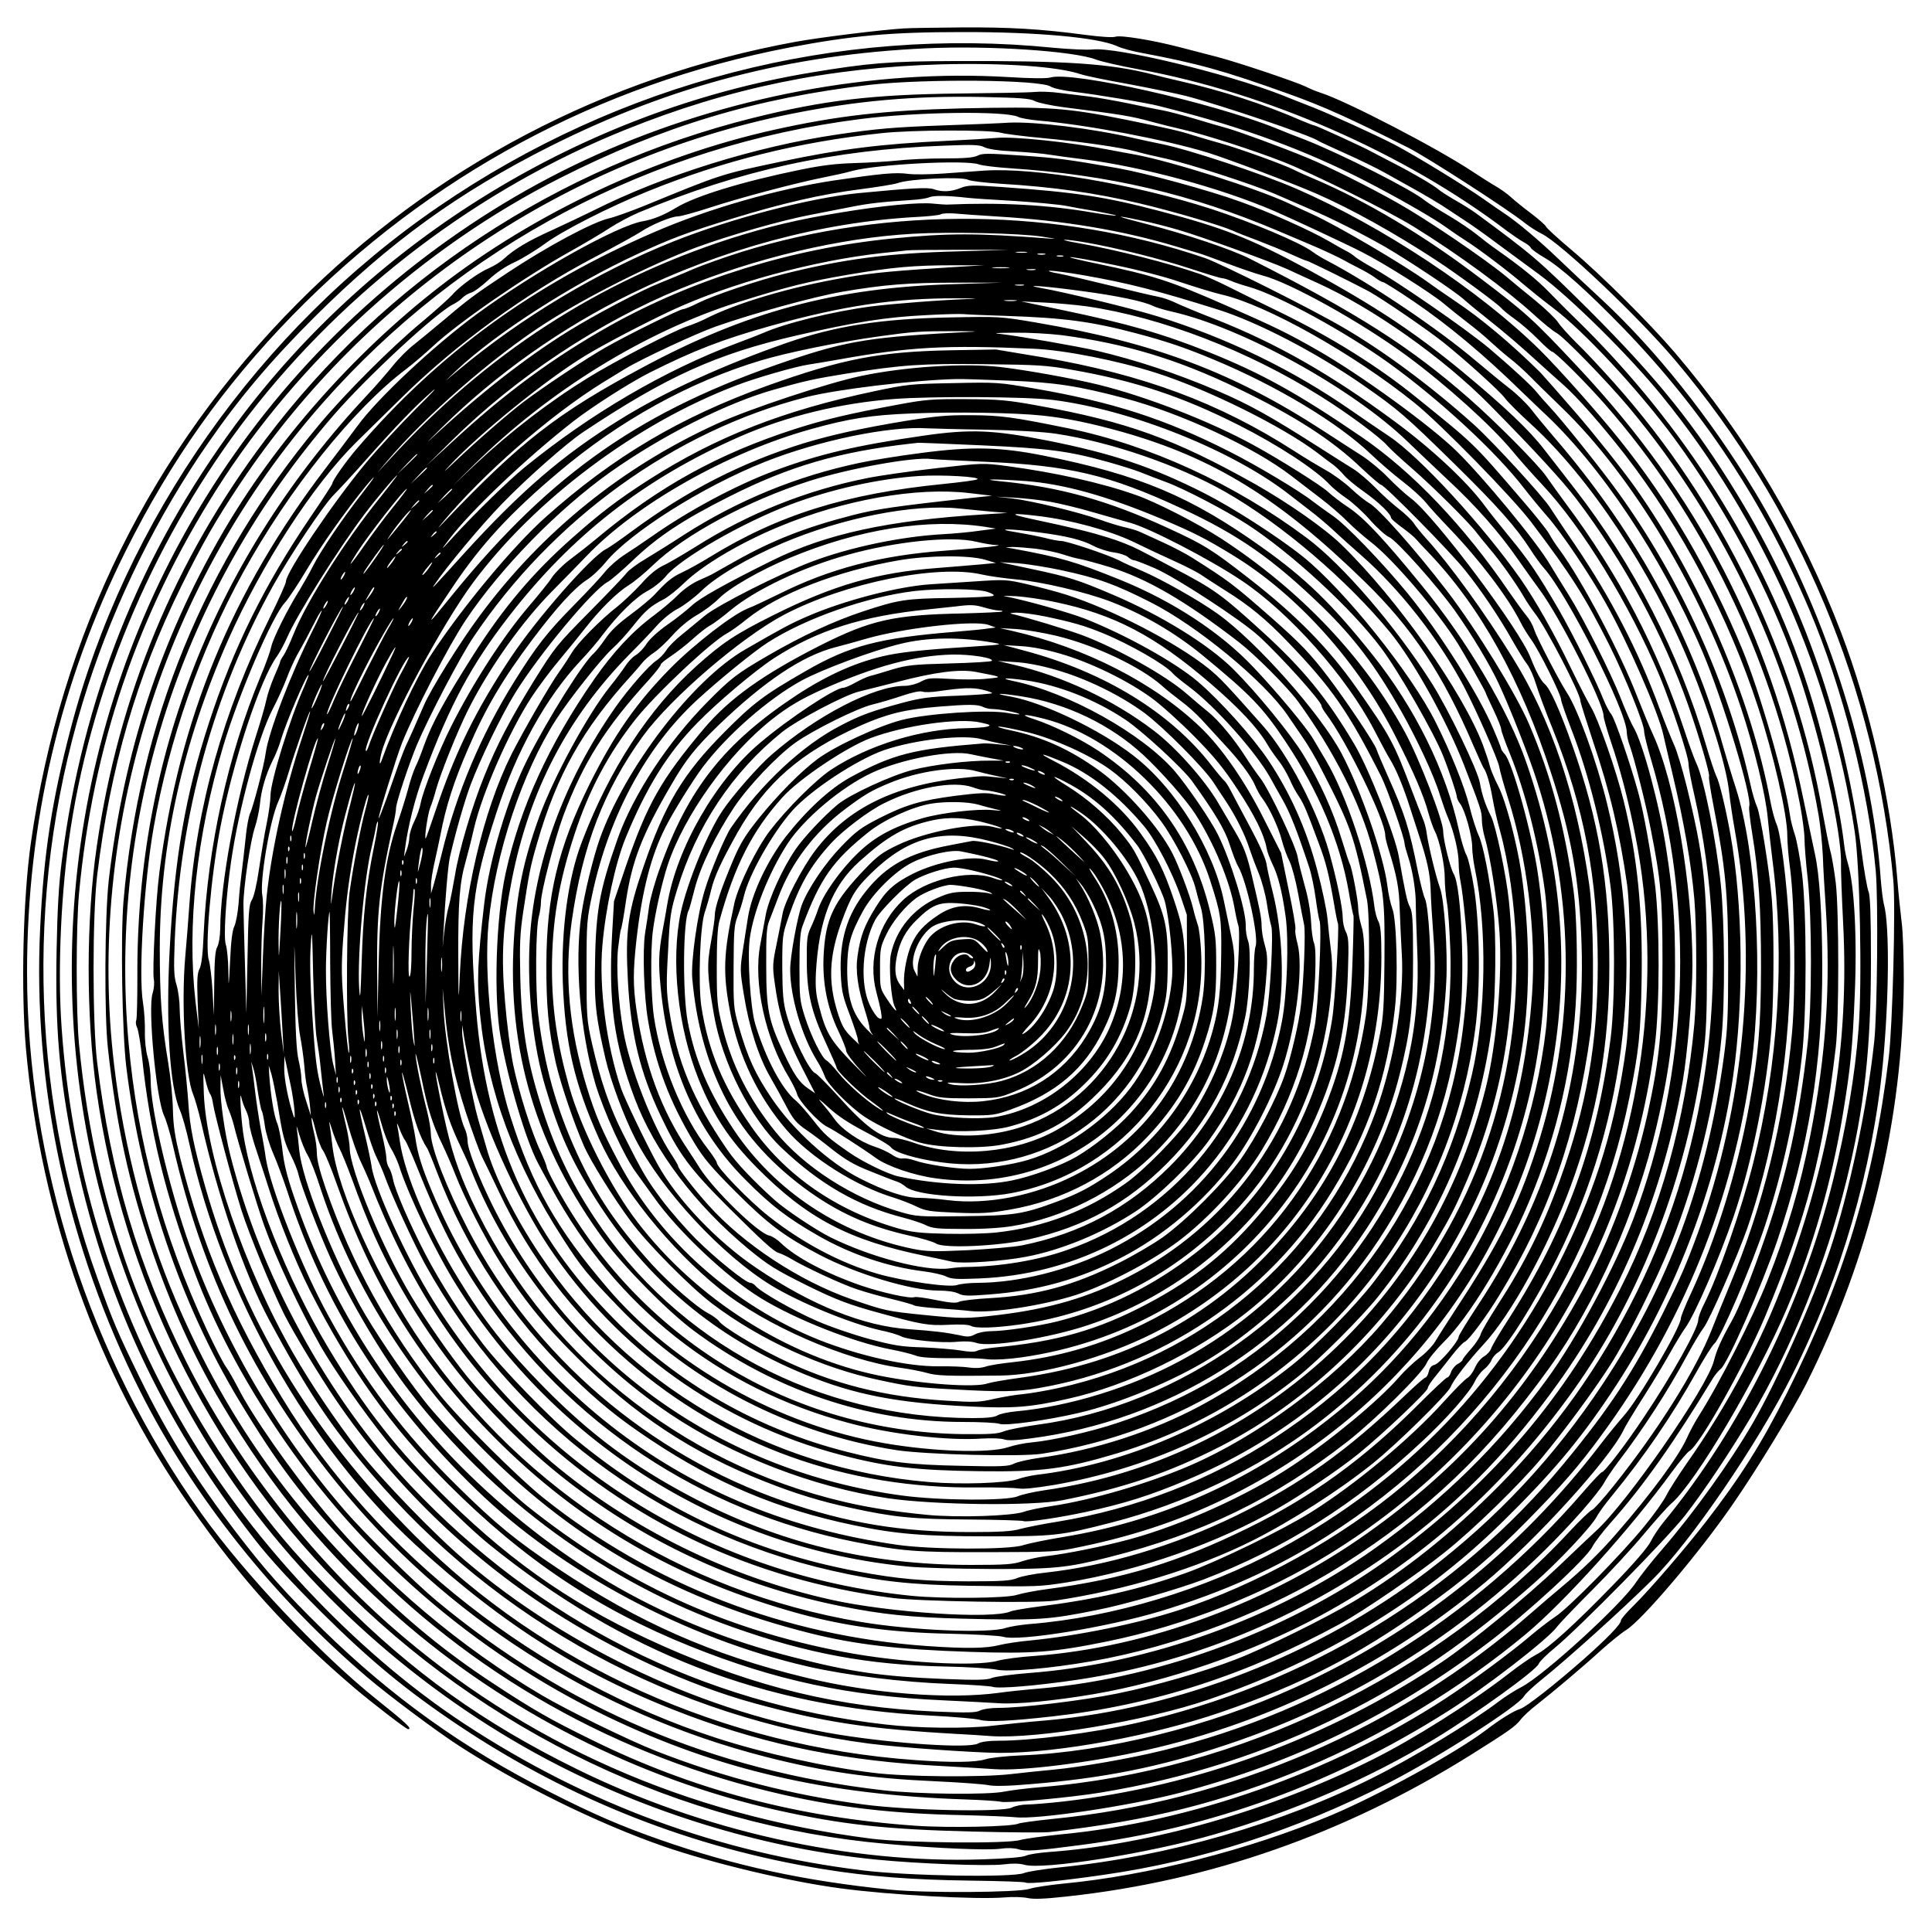 <?xml version="1.0" encoding="UTF-8" standalone="yes"?>
<svg version="1.0" xmlns="http://www.w3.org/2000/svg" width="100mm" height="100mm" viewBox="0 0 1000 1000" preserveAspectRatio="xMidYMid meet">
  <g transform="translate(0,1000) scale(0.1,-0.1)" fill="#000000" stroke="none">
    <path d="M4680 9853 c-118 -7 -432 -46 -560 -69 -983 -179 -1881 -650 -2580
-1354 -756 -760 -1227 -1714 -1380 -2791 -41 -288 -52 -763 -26 -1064 77 -864
371 -1686 847 -2367 271 -388 507 -649 855 -946 91 -77 266 -212 276 -212 24
0 -7 30 -159 151 -289 230 -689 654 -910 964 -580 814 -903 1815 -903 2803 0
772 170 1498 511 2181 233 467 507 854 864 1220 704 721 1584 1195 2570 1385
327 62 525 80 895 80 387 1 701 -28 800 -72 25 -12 81 -27 125 -35 293 -55
428 -92 765 -213 176 -63 313 -124 620 -279 97 -49 516 -319 605 -391 22 -17
60 -42 85 -54 102 -51 499 -428 691 -655 645 -764 1037 -1701 1129 -2694 12
-136 -4 -752 -24 -916 -79 -645 -232 -1147 -527 -1736 -128 -256 -240 -434
-418 -664 -109 -141 -291 -352 -375 -435 -36 -35 -66 -70 -66 -77 0 -20 -70
-92 -194 -202 -149 -131 -297 -247 -327 -256 -33 -10 -102 -52 -179 -111 -155
-117 -548 -333 -798 -439 -424 -179 -949 -313 -1392 -355 -69 -7 -146 -18
-172 -27 -62 -19 -540 -22 -718 -4 -446 45 -807 123 -1195 259 -200 70 -342
131 -570 247 -447 226 -816 490 -1174 840 -191 187 -298 307 -442 495 -219
287 -361 513 -506 810 -115 235 -136 284 -219 515 -355 983 -372 2071 -49
3065 144 443 361 881 623 1258 162 234 326 428 551 652 388 386 742 643 1221
884 626 314 1241 474 1945 506 328 15 762 -14 877 -58 29 -11 130 -34 223 -51
662 -121 1378 -435 1906 -837 30 -22 68 -48 85 -57 17 -9 34 -22 37 -29 2 -7
35 -31 73 -53 82 -48 221 -173 404 -361 414 -428 729 -904 964 -1457 173 -407
307 -932 345 -1357 13 -146 8 -728 -8 -880 -37 -347 -130 -785 -229 -1080 -91
-269 -272 -675 -399 -895 -119 -205 -304 -463 -470 -655 -55 -63 -115 -140
-135 -170 -72 -112 -477 -482 -593 -542 -33 -17 -85 -50 -115 -73 -140 -107
-445 -292 -651 -395 -477 -240 -1066 -409 -1619 -465 -85 -9 -171 -22 -190
-30 -57 -24 -602 -15 -835 14 -744 91 -1424 341 -2059 757 -575 377 -1134 977
-1480 1587 -354 625 -557 1299 -607 2017 -22 302 -3 717 47 1035 118 762 447
1523 924 2140 501 647 1190 1169 1946 1473 537 217 1055 323 1639 339 322 8
596 -11 715 -50 25 -9 137 -32 250 -52 113 -21 248 -49 300 -62 186 -49 653
-207 685 -233 6 -4 69 -33 140 -65 72 -32 166 -78 210 -103 44 -25 98 -55 120
-67 78 -43 161 -92 203 -121 24 -16 68 -45 97 -64 29 -19 95 -66 147 -105 52
-38 153 -113 224 -165 162 -119 469 -423 637 -630 525 -646 873 -1435 997
-2255 27 -178 39 -782 20 -1020 -18 -238 -64 -510 -131 -780 -161 -648 -480
-1291 -882 -1778 -21 -26 -50 -69 -63 -96 -16 -31 -85 -112 -192 -222 -199
-205 -338 -332 -402 -364 -25 -13 -88 -56 -140 -97 -192 -149 -494 -340 -705
-445 -523 -262 -1148 -441 -1676 -479 -52 -4 -105 -12 -119 -19 -16 -8 -100
-15 -225 -19 -687 -23 -1450 147 -2101 468 -482 237 -849 500 -1224 876 -200
200 -307 322 -440 500 -530 713 -826 1484 -911 2375 -16 164 -16 609 0 780 71
765 304 1449 714 2095 424 669 1067 1251 1777 1609 530 268 1016 414 1603 482
283 32 880 27 935 -9 14 -9 67 -21 126 -28 111 -13 381 -58 436 -73 19 -5 73
-19 120 -31 374 -99 696 -222 1005 -387 150 -79 301 -167 355 -206 36 -26 85
-59 109 -74 65 -41 230 -166 297 -225 33 -28 100 -82 149 -119 161 -120 448
-429 632 -679 269 -367 493 -788 632 -1185 120 -343 236 -857 230 -1019 -1
-28 4 -165 11 -304 32 -621 -61 -1193 -299 -1834 -122 -330 -297 -659 -511
-963 -42 -61 -90 -135 -105 -165 -15 -30 -66 -102 -114 -160 -120 -147 -395
-426 -461 -468 -30 -20 -86 -63 -125 -96 -99 -85 -309 -240 -447 -330 -583
-379 -1312 -637 -1990 -701 -90 -9 -183 -22 -208 -29 -68 -20 -593 -15 -770 7
-958 122 -1798 494 -2490 1103 -422 372 -805 867 -1055 1364 -249 496 -392
974 -462 1550 -25 205 -25 763 0 970 68 559 204 1027 435 1495 113 228 178
341 307 535 658 984 1689 1676 2847 1910 343 69 641 95 993 88 197 -4 248 -8
271 -21 16 -9 83 -23 149 -32 295 -37 350 -46 455 -75 36 -10 108 -28 160 -40
115 -26 364 -106 520 -167 153 -60 549 -256 680 -338 227 -140 480 -326 620
-454 47 -43 99 -85 116 -94 37 -19 262 -250 375 -385 507 -606 851 -1347 983
-2117 8 -49 18 -142 21 -205 2 -63 9 -182 15 -265 26 -406 2 -768 -81 -1187
-50 -255 -120 -493 -221 -747 -75 -190 -251 -537 -356 -701 -19 -30 -47 -82
-62 -116 -42 -93 -185 -287 -361 -489 -87 -101 -177 -188 -287 -280 -33 -27
-105 -89 -159 -136 -684 -598 -1560 -974 -2477 -1064 -88 -9 -166 -20 -175
-24 -30 -16 -362 -23 -531 -11 -607 42 -1153 186 -1676 444 -220 108 -302 155
-512 293 -242 159 -446 326 -658 538 -445 444 -744 884 -984 1445 -158 370
-269 794 -319 1215 -146 1223 255 2496 1080 3430 717 813 1701 1332 2784 1469
287 37 751 43 815 11 14 -7 61 -15 105 -19 252 -22 653 -98 876 -166 106 -33
446 -161 564 -213 182 -80 398 -200 617 -343 117 -77 317 -224 338 -248 8 -10
39 -35 70 -57 30 -21 84 -68 120 -104 35 -36 68 -65 73 -65 15 0 170 -154 272
-270 506 -575 864 -1307 1011 -2070 13 -69 24 -150 24 -180 0 -30 7 -125 17
-210 22 -213 22 -651 -1 -855 -43 -384 -108 -678 -218 -995 -74 -213 -135
-367 -176 -440 -53 -94 -77 -149 -91 -204 -34 -136 -451 -737 -612 -882 -18
-16 -102 -96 -188 -178 -170 -162 -458 -398 -610 -500 -593 -395 -1262 -641
-1961 -721 -74 -8 -157 -15 -183 -15 -26 0 -62 -7 -80 -16 -47 -25 -537 -15
-767 16 -368 48 -728 141 -1075 277 -142 56 -455 209 -588 287 -421 248 -829
592 -1126 950 -179 217 -377 500 -448 641 -20 38 -48 89 -64 111 -16 23 -60
109 -98 190 -230 494 -360 971 -406 1491 -104 1175 277 2338 1061 3243 171
198 533 533 620 575 16 8 38 23 48 34 10 10 29 22 44 26 14 3 54 33 89 65 40
38 90 72 137 93 40 19 111 62 157 96 91 67 330 189 530 270 394 160 786 257
1214 302 158 17 555 18 615 2 25 -7 124 -19 220 -28 195 -18 396 -47 480 -69
30 -9 98 -25 150 -36 127 -28 453 -134 565 -182 50 -22 131 -57 180 -78 116
-49 274 -129 395 -198 126 -74 355 -226 406 -271 22 -20 76 -64 120 -99 90
-71 181 -149 270 -231 34 -31 90 -81 124 -111 74 -65 202 -211 322 -365 294
-381 538 -843 687 -1303 81 -247 153 -564 152 -667 0 -33 6 -112 15 -175 24
-187 29 -620 10 -840 -42 -463 -149 -898 -324 -1315 -30 -71 -71 -174 -92
-227 -82 -210 -279 -523 -508 -809 -52 -65 -102 -121 -111 -124 -10 -3 -62
-53 -116 -111 -695 -748 -1711 -1240 -2736 -1324 -74 -6 -159 -17 -189 -23
-82 -18 -454 -14 -632 7 -873 100 -1643 427 -2308 980 -114 95 -373 349 -474
466 -369 425 -672 957 -839 1475 -92 285 -167 619 -167 749 0 40 -7 96 -16
125 -9 31 -15 84 -14 129 1 42 -3 111 -10 152 -24 148 5 619 55 905 80 459
244 924 464 1323 237 430 570 845 841 1050 36 27 99 81 140 119 129 121 471
357 705 488 77 43 172 99 211 125 40 26 107 62 150 80 524 219 1007 325 1579
346 152 6 185 5 210 -8 20 -10 74 -18 155 -22 69 -4 152 -11 185 -17 33 -5
110 -16 170 -23 303 -38 708 -147 990 -268 92 -40 369 -169 455 -213 113 -57
363 -215 425 -268 27 -23 81 -66 120 -96 38 -29 93 -74 120 -100 28 -26 73
-65 100 -86 28 -21 75 -64 105 -94 30 -31 104 -103 163 -160 370 -357 732
-963 928 -1554 69 -207 128 -451 139 -572 5 -55 16 -152 24 -215 66 -504 31
-1053 -99 -1568 -60 -238 -180 -584 -255 -732 -17 -33 -30 -70 -30 -82 0 -43
-137 -289 -281 -503 -93 -140 -204 -285 -218 -285 -4 0 -46 -44 -92 -97 -573
-666 -1338 -1137 -2179 -1343 -166 -41 -428 -87 -570 -100 -63 -6 -162 -16
-220 -23 -151 -17 -544 -14 -710 7 -248 30 -571 102 -811 180 -922 299 -1758
953 -2249 1761 -259 425 -413 788 -527 1240 -27 110 -36 164 -38 250 -1 61
-12 170 -24 242 -35 209 -44 340 -44 598 1 532 118 1058 353 1591 174 393 441
805 664 1025 47 46 152 149 233 229 286 282 643 541 1003 730 107 56 214 115
238 131 54 36 157 79 191 79 14 0 87 20 161 44 155 51 437 126 585 156 55 11
125 26 155 35 128 35 591 59 657 34 15 -6 89 -15 163 -20 513 -34 937 -134
1385 -324 61 -26 135 -57 165 -70 63 -26 158 -71 180 -84 8 -5 40 -22 70 -37
30 -15 69 -37 86 -50 17 -13 36 -24 42 -24 6 0 78 -45 159 -100 178 -121 363
-275 562 -470 37 -36 80 -77 96 -92 304 -277 624 -756 836 -1249 105 -246 260
-758 243 -803 -3 -8 4 -70 15 -138 34 -205 46 -389 46 -693 -1 -310 -13 -449
-61 -715 -61 -339 -170 -689 -300 -971 -30 -64 -54 -123 -54 -133 0 -45 -221
-423 -296 -505 -27 -31 -81 -96 -119 -146 -421 -550 -952 -973 -1581 -1259
-441 -201 -980 -335 -1419 -352 -77 -3 -160 -12 -184 -20 -52 -16 -171 -18
-366 -4 -989 71 -1914 487 -2590 1164 -539 540 -892 1129 -1085 1811 -56 198
-78 304 -85 425 -4 58 -15 176 -26 263 -10 86 -19 188 -19 225 0 38 -7 93 -16
123 -14 45 -15 82 -10 220 26 658 202 1295 511 1850 89 159 261 417 313 468
26 26 99 105 162 176 156 176 261 285 345 358 39 34 2 -6 -81 -88 -83 -83
-202 -211 -263 -285 -169 -204 -411 -563 -411 -610 0 -10 -37 -92 -81 -181
-244 -492 -383 -989 -419 -1494 -5 -77 -15 -196 -21 -265 -22 -247 0 -620 41
-715 9 -22 27 -85 40 -140 88 -391 224 -785 352 -1025 197 -366 315 -545 523
-790 657 -775 1574 -1273 2585 -1405 156 -20 542 -47 675 -48 309 0 791 89
1149 212 411 142 699 289 1046 536 217 155 356 272 537 456 177 180 262 277
376 432 423 573 691 1232 782 1922 62 471 27 1099 -80 1435 -19 58 -55 177
-80 265 -163 558 -452 1079 -865 1557 -41 48 -93 111 -115 140 -23 29 -73 78
-112 108 -39 30 -115 93 -170 139 -196 167 -545 402 -778 524 -22 11 -54 31
-70 43 -66 49 -311 152 -527 223 -401 129 -910 215 -1173 198 -44 -3 -138 -10
-210 -15 -71 -5 -155 -6 -185 -2 -64 9 -137 2 -383 -34 -297 -45 -651 -146
-932 -268 -624 -270 -1114 -626 -1536 -1118 -57 -66 -129 -168 -129 -183 0 -4
-51 -83 -114 -175 -237 -349 -398 -675 -524 -1062 -123 -376 -179 -703 -204
-1180 -20 -383 1 -707 53 -826 12 -26 34 -104 49 -174 173 -783 615 -1566
1172 -2077 465 -425 884 -686 1418 -885 419 -155 814 -234 1305 -259 110 -6
231 -13 270 -16 145 -11 502 34 790 99 636 143 1242 443 1749 865 264 220 642
635 718 788 13 28 61 106 105 175 44 69 104 168 133 220 29 52 67 115 85 140
48 67 174 357 247 570 97 282 174 669 198 985 12 172 13 512 1 660 -13 155
-60 444 -77 480 -8 17 -24 69 -34 116 -116 519 -360 1059 -680 1504 -82 115
-298 385 -360 450 -26 28 -55 61 -66 75 -23 30 -130 129 -246 227 -119 100
-484 352 -608 420 -36 20 -74 44 -85 53 -11 10 -32 24 -47 31 -15 8 -57 31
-94 53 -95 55 -308 150 -454 202 -162 59 -487 147 -631 173 -268 47 -314 53
-503 66 -173 12 -203 12 -227 -1 -21 -10 -66 -14 -176 -14 -81 0 -188 -5 -238
-11 -49 -5 -148 -11 -220 -13 -98 -3 -168 -11 -285 -35 -298 -61 -542 -136
-640 -196 -63 -38 -119 -61 -172 -70 -133 -22 -565 -264 -863 -483 -223 -164
-513 -436 -615 -577 -30 -41 -104 -139 -164 -218 -486 -636 -759 -1298 -861
-2092 -19 -144 -37 -507 -29 -553 4 -19 1 -51 -6 -73 -26 -76 19 -549 59 -633
11 -23 32 -92 46 -155 151 -662 417 -1211 842 -1739 562 -697 1350 -1202 2229
-1426 306 -78 540 -111 879 -126 127 -6 249 -15 271 -20 28 -6 99 -5 215 5
382 31 673 89 1017 204 711 236 1348 655 1841 1211 51 58 101 122 112 142 10
20 42 67 70 105 135 177 260 370 361 557 33 61 72 126 87 145 29 37 176 374
224 511 163 472 244 1049 218 1565 -11 222 -44 484 -66 530 -8 17 -22 68 -31
115 -102 543 -365 1153 -701 1628 -69 97 -215 280 -308 387 -33 38 -86 98
-117 134 -32 36 -61 69 -65 73 -152 150 -307 280 -439 368 -43 29 -108 74
-144 100 -121 88 -467 292 -595 350 -49 23 -108 49 -130 60 -170 78 -596 213
-785 249 -30 5 -91 17 -135 25 -208 41 -501 71 -590 62 -33 -3 -148 -10 -255
-15 -340 -16 -548 -42 -855 -107 -318 -67 -310 -65 -712 -230 -72 -29 -153
-58 -180 -64 -85 -19 -322 -146 -528 -283 -165 -109 -204 -138 -326 -242 -59
-49 -130 -108 -158 -130 -29 -22 -78 -71 -109 -110 -31 -38 -88 -104 -127
-145 -789 -841 -1200 -1878 -1194 -3015 0 -115 -2 -218 -6 -227 -4 -9 -1 -26
5 -38 6 -12 18 -83 26 -158 39 -373 119 -704 269 -1102 101 -270 240 -536 428
-818 423 -636 1022 -1156 1712 -1488 573 -275 1132 -404 1855 -428 85 -3 167
-8 181 -12 34 -8 358 22 512 47 442 72 867 208 1256 404 354 177 655 384 993
682 129 114 297 293 324 345 9 18 45 67 79 108 165 201 312 416 435 637 39 70
81 137 94 149 33 29 193 404 261 608 93 283 156 571 192 881 25 217 25 744 0
945 -10 80 -27 170 -37 200 -10 30 -22 75 -25 100 -28 194 -157 641 -246 857
-169 407 -382 771 -637 1088 -112 140 -314 367 -412 464 -312 307 -813 639
-1260 834 -182 79 -552 202 -700 232 -41 8 -104 22 -140 30 -214 50 -517 87
-650 80 -41 -3 -192 -9 -335 -14 -255 -9 -348 -17 -550 -47 -423 -62 -900
-211 -1260 -392 -49 -24 -147 -71 -217 -103 -127 -57 -195 -98 -253 -151 -16
-15 -48 -34 -70 -44 -54 -22 -155 -94 -194 -140 -18 -20 -90 -84 -159 -142
-156 -129 -393 -366 -530 -530 -593 -709 -933 -1539 -1013 -2469 -15 -184 -7
-679 15 -858 76 -617 281 -1222 584 -1725 204 -337 330 -504 595 -784 598
-630 1363 -1062 2224 -1256 297 -67 573 -98 923 -105 124 -3 248 -8 275 -11
113 -13 590 58 854 127 594 157 1098 402 1592 775 206 156 508 434 541 498 11
22 53 77 92 121 171 192 332 421 532 751 12 19 30 41 40 48 35 25 213 430 293
664 162 479 234 916 233 1422 -1 269 -14 472 -38 580 -8 36 -34 162 -59 280
-177 866 -546 1576 -1163 2235 -236 252 -272 285 -513 467 -289 220 -588 398
-859 513 -36 15 -81 35 -100 45 -52 27 -293 114 -385 139 -44 12 -107 31 -140
41 -64 21 -115 33 -345 80 -315 63 -401 69 -855 59 -394 -10 -640 -38 -965
-110 -614 -136 -1241 -430 -1735 -813 -448 -348 -854 -808 -1127 -1281 -320
-554 -508 -1130 -585 -1790 -21 -188 -24 -701 -4 -875 44 -397 108 -690 220
-1020 103 -305 224 -572 371 -820 262 -442 541 -778 915 -1105 552 -483 1242
-834 1955 -994 337 -75 564 -100 1010 -111 195 -5 375 -6 400 -3 523 60 890
152 1324 332 397 165 813 417 1145 694 201 168 541 545 756 840 39 53 79 101
90 107 53 30 288 449 393 700 215 516 298 832 364 1390 17 145 17 702 0 850
-8 63 -20 137 -28 164 -7 27 -25 117 -40 200 -143 819 -523 1602 -1080 2225
-67 75 -154 168 -194 206 -39 39 -82 86 -95 106 -13 20 -67 72 -120 115 -53
43 -120 98 -148 122 -115 95 -413 297 -562 381 -141 80 -361 190 -465 233
-138 57 -356 137 -420 155 -30 8 -106 30 -168 49 -62 18 -136 38 -165 43 -28
5 -108 21 -177 36 -69 14 -159 30 -200 35 -41 5 -111 14 -155 19 -44 6 -102 8
-130 5 -27 -3 -203 -6 -390 -8 -449 -5 -702 -35 -1070 -127 -1012 -253 -1899
-838 -2521 -1664 -469 -622 -760 -1323 -873 -2105 -56 -381 -56 -878 -1 -1270
135 -957 578 -1861 1244 -2538 765 -779 1778 -1262 2846 -1356 254 -23 522
-34 588 -25 36 5 69 4 91 -2 37 -13 96 -9 331 22 672 88 1297 315 1888 688
198 124 528 379 572 442 12 16 95 103 184 192 89 89 208 218 265 287 58 69
121 140 142 158 126 109 444 647 599 1012 133 313 230 651 289 1005 39 236 50
344 61 615 13 291 -2 571 -35 680 -8 25 -17 70 -20 100 -25 212 -107 570 -190
824 -224 690 -637 1344 -1186 1883 -52 50 -121 120 -154 154 -58 60 -147 132
-264 214 -32 22 -79 58 -107 81 -27 22 -92 66 -144 97 -52 30 -109 67 -126 80
-66 55 -432 240 -617 313 -51 19 -119 46 -152 60 -333 134 -1053 296 -1168
263 -20 -6 -102 -5 -217 2 -700 42 -1461 -101 -2130 -401 -658 -294 -1264
-766 -1717 -1337 -869 -1094 -1197 -2536 -887 -3903 132 -579 381 -1145 722
-1635 420 -604 1020 -1125 1687 -1465 508 -259 1085 -430 1638 -485 220 -22
579 -35 662 -25 47 6 82 5 107 -2 96 -28 645 59 983 157 405 117 802 289 1140
494 217 132 529 357 540 390 3 10 40 47 83 82 126 104 580 565 673 684 94 120
238 335 342 511 210 354 388 796 493 1219 94 381 128 684 128 1145 0 230 -4
333 -12 354 -7 15 -24 111 -37 212 -93 686 -301 1284 -640 1840 -221 363 -416
605 -772 961 -258 256 -292 285 -583 499 -19 14 -66 44 -105 66 -38 22 -79 48
-90 58 -28 23 -122 79 -235 137 -52 27 -104 54 -115 60 -37 21 -282 133 -290
133 -4 0 -33 11 -64 24 -196 86 -416 157 -636 207 -44 10 -107 25 -140 34
-222 56 -437 71 -1025 69 -334 -1 -445 -10 -745 -60 -1175 -196 -2261 -859
-2970 -1814 -499 -673 -798 -1420 -905 -2265 -16 -124 -23 -250 -27 -461 -8
-406 14 -659 87 -1024 151 -753 453 -1406 940 -2030 79 -101 184 -215 344
-375 255 -253 442 -407 716 -590 574 -382 1203 -630 1883 -740 236 -38 457
-55 758 -59 152 -2 282 -6 287 -10 14 -9 191 9 405 40 503 72 996 231 1473
475 254 130 672 397 702 449 8 14 49 52 90 85 132 106 408 354 571 515 199
195 549 707 729 1066 250 499 414 1062 467 1603 33 338 36 724 6 831 -5 19
-12 76 -16 125 -46 653 -297 1425 -655 2015 -231 380 -512 732 -792 992 -67
62 -170 158 -228 214 -96 92 -208 186 -270 227 -14 9 -63 43 -110 76 -99 70
-364 232 -465 284 -88 46 -336 159 -423 193 -37 14 -107 42 -157 62 -285 112
-858 250 -980 236 -27 -3 -120 1 -205 9 -1118 112 -2241 -179 -3179 -822 -931
-637 -1624 -1622 -1906 -2706 -97 -371 -139 -646 -157 -1027 -40 -819 141
-1653 519 -2402 273 -542 691 -1067 1177 -1480 104 -89 358 -279 473 -353 312
-202 715 -400 1053 -518 257 -89 649 -183 920 -219 251 -34 703 -59 850 -47
41 4 94 2 118 -3 31 -7 88 -5 205 8 741 80 1441 326 2092 734 191 120 226 144
254 179 14 19 53 55 86 80 83 65 234 192 335 284 47 42 104 88 127 102 84 53
375 395 549 647 125 180 314 490 383 627 330 659 500 1361 505 2086 0 116 -4
253 -11 302 -6 50 -17 153 -23 230 -33 404 -142 881 -290 1270 -202 529 -490
1015 -861 1450 -131 153 -381 402 -538 534 -68 57 -125 110 -128 117 -3 8 -38
39 -79 70 -40 30 -87 68 -104 84 -16 15 -52 41 -78 56 -26 15 -79 49 -119 75
-174 117 -657 368 -788 409 -22 7 -56 21 -75 31 -51 25 -351 126 -462 155 -51
13 -138 36 -193 50 -142 37 -305 63 -331 54 -13 -5 -78 -1 -160 10 -224 30
-393 40 -643 38 -130 -1 -261 -3 -291 -5z m332 -784 c11 -6 86 -15 166 -20
270 -16 489 -47 717 -101 171 -40 423 -114 486 -142 19 -9 77 -32 129 -51 52
-20 129 -51 170 -70 42 -19 79 -35 84 -35 8 0 241 -115 321 -158 69 -38 306
-200 387 -265 116 -93 290 -251 317 -287 14 -20 75 -80 135 -135 304 -277 625
-762 822 -1241 106 -259 191 -534 204 -664 5 -47 18 -134 29 -195 120 -673 50
-1428 -192 -2090 -62 -168 -88 -227 -179 -410 -155 -308 -278 -496 -515 -782
-553 -669 -1337 -1145 -2214 -1342 -226 -51 -538 -91 -712 -91 -49 0 -89 -5
-106 -15 -49 -25 -421 -1 -716 46 -683 110 -1398 442 -1938 902 -157 133 -433
419 -545 562 -125 162 -254 353 -344 510 -251 436 -450 1016 -463 1345 -4 121
-4 123 9 68 7 -32 18 -63 23 -70 6 -7 13 -29 15 -48 8 -56 103 -413 148 -555
40 -125 159 -414 222 -540 48 -95 184 -320 266 -440 294 -432 675 -804 1114
-1088 327 -212 714 -390 1049 -482 366 -100 594 -134 1054 -160 44 -2 122 -7
174 -11 239 -16 802 78 1126 189 596 204 1101 509 1514 912 259 254 403 424
569 673 324 484 549 1067 632 1637 57 394 52 891 -14 1260 -25 137 -56 266
-72 297 -8 16 -33 91 -55 166 -138 470 -375 933 -678 1322 -45 58 -115 149
-157 202 -78 102 -207 224 -429 408 -248 204 -456 341 -795 525 -302 163 -440
217 -773 304 -278 73 -429 96 -813 123 -154 11 -174 10 -212 -5 -49 -20 -96
-22 -140 -6 -30 10 -113 6 -392 -21 -249 -25 -654 -130 -955 -250 -388 -155
-785 -392 -1115 -668 l-65 -54 60 57 c201 190 598 445 932 599 175 81 256 112
498 186 258 79 458 125 655 150 91 12 179 26 195 32 63 23 333 35 367 17z m-2
-93 c25 -3 133 -10 240 -16 107 -7 227 -18 265 -25 39 -8 114 -21 168 -30 54
-10 96 -19 94 -21 -2 -2 -58 5 -123 16 -232 40 -476 53 -754 41 -8 0 -40 2
-70 5 -72 8 -264 -10 -485 -47 -216 -35 -370 -72 -565 -134 -684 -221 -1262
-596 -1765 -1145 -76 -83 -76 -84 -14 -10 198 235 545 538 819 715 216 139
550 307 783 394 171 63 443 141 597 170 63 12 158 31 210 41 90 18 158 25 310
35 36 2 76 8 90 14 23 10 94 9 200 -3z m158 -97 c334 -20 641 -71 917 -154 50
-15 104 -31 121 -36 18 -5 85 -30 150 -54 66 -25 146 -52 179 -61 142 -36 516
-245 750 -418 205 -152 436 -361 542 -489 37 -45 108 -125 157 -177 207 -221
449 -616 605 -986 62 -150 151 -418 151 -459 0 -17 13 -89 30 -161 197 -867
90 -1791 -300 -2576 -190 -382 -420 -704 -712 -999 -243 -245 -494 -444 -748
-596 -153 -91 -468 -246 -611 -301 -167 -65 -428 -140 -618 -178 -178 -36
-492 -74 -614 -74 -38 0 -80 -6 -95 -14 -22 -11 -63 -12 -232 -5 -495 22 -922
124 -1405 338 -440 195 -766 416 -1114 756 -262 256 -427 465 -619 784 -217
361 -402 829 -444 1121 -12 88 -19 226 -9 180 4 -19 15 -49 24 -67 9 -18 17
-47 17 -65 0 -18 17 -84 39 -148 21 -63 48 -146 60 -184 54 -172 139 -384 213
-531 207 -409 420 -708 717 -1006 392 -392 775 -648 1256 -841 439 -176 816
-257 1310 -279 110 -5 239 -12 287 -15 93 -6 287 13 488 47 382 65 823 217
1170 404 525 284 959 670 1317 1173 346 486 585 1105 669 1732 15 106 19 204
19 460 0 425 -17 573 -106 935 -22 88 -51 183 -64 210 -13 28 -47 113 -76 190
-108 295 -253 575 -440 850 -52 75 -107 159 -124 185 -37 60 -299 345 -398
434 -218 196 -470 383 -680 504 -161 94 -626 327 -709 356 -759 260 -1632 271
-2403 31 -82 -26 -193 -65 -245 -87 -52 -23 -131 -55 -175 -73 -93 -36 -339
-166 -471 -248 -226 -140 -470 -332 -710 -556 -39 -36 -14 -11 54 57 279 275
622 518 977 691 480 235 988 371 1479 398 61 3 118 9 126 14 8 5 40 6 70 4 30
-3 133 -10 228 -16z m733 -19 c52 -10 141 -33 199 -50 111 -32 480 -165 565
-204 28 -13 97 -45 155 -71 287 -130 652 -388 892 -632 230 -233 377 -393 449
-488 246 -325 448 -699 577 -1065 55 -156 114 -358 108 -369 -3 -4 8 -75 24
-157 62 -319 75 -459 75 -809 0 -279 -3 -342 -23 -490 -88 -643 -285 -1175
-626 -1688 -251 -379 -548 -696 -908 -970 -568 -432 -1284 -711 -1975 -772
-98 -8 -221 -21 -273 -27 -130 -16 -386 -14 -556 6 -948 107 -1796 534 -2458
1236 -433 459 -779 1094 -935 1715 -28 112 -51 273 -50 347 l1 63 14 -75 c7
-41 20 -88 28 -105 7 -16 18 -48 24 -70 24 -99 124 -430 160 -530 62 -172 182
-428 290 -620 64 -114 228 -349 346 -495 123 -153 395 -427 533 -538 692 -558
1416 -838 2283 -882 118 -6 232 -16 252 -22 40 -12 163 -6 376 18 519 58 1003
214 1492 481 117 64 402 259 540 370 149 119 385 349 501 488 112 134 267 344
354 480 87 135 238 438 313 625 135 338 229 720 263 1075 18 182 16 591 -4
785 -24 233 -88 551 -127 630 -9 19 -37 94 -60 165 -143 433 -339 809 -620
1185 -31 42 -75 103 -97 135 -41 60 -262 283 -403 406 -303 265 -576 439
-1133 721 -93 47 -331 127 -527 177 -169 43 -186 52 -39 21z m-506 -85 c77
-12 80 -13 25 -9 -371 28 -510 28 -806 -1 -513 -51 -1025 -209 -1459 -452
-293 -165 -545 -350 -816 -602 l-134 -123 134 132 c331 327 761 613 1184 786
388 159 824 263 1202 284 186 11 558 3 670 -15z m225 -30 c161 -28 395 -87
543 -136 82 -27 155 -49 163 -49 7 0 28 -6 46 -14 18 -8 60 -22 93 -31 149
-42 496 -231 722 -393 263 -189 560 -464 703 -651 30 -39 84 -104 119 -144 70
-79 219 -299 301 -446 115 -204 274 -568 299 -683 5 -24 28 -119 50 -213 59
-248 95 -459 111 -640 13 -156 13 -499 0 -645 -46 -497 -175 -962 -384 -1372
-284 -557 -648 -987 -1161 -1368 -515 -384 -1205 -645 -1845 -700 -74 -6 -169
-16 -210 -22 -256 -35 -662 -4 -1000 79 -483 117 -861 283 -1285 566 -214 143
-317 227 -514 421 -280 275 -484 544 -671 885 -137 248 -303 668 -325 821 -3
25 -14 90 -25 145 -10 55 -23 141 -29 191 -6 51 -13 107 -16 125 l-5 34 10
-30 c6 -16 17 -71 24 -122 8 -51 17 -97 21 -103 4 -6 11 -41 16 -78 5 -37 25
-101 43 -142 18 -41 50 -127 71 -190 192 -593 504 -1088 981 -1551 438 -425
1085 -770 1716 -915 203 -46 487 -81 733 -90 110 -4 210 -11 223 -15 30 -11
233 6 441 37 614 92 1199 340 1705 722 295 223 546 485 781 813 324 452 543
984 645 1564 24 140 50 443 50 600 0 416 -91 950 -205 1195 -19 41 -55 129
-81 195 -85 222 -285 600 -400 757 -20 26 -45 65 -57 87 -12 21 -76 101 -142
177 -253 294 -236 278 -544 527 -196 159 -437 310 -701 439 -91 44 -209 102
-262 129 -53 27 -123 59 -155 70 -167 58 -432 125 -628 160 -55 9 -89 18 -75
18 14 1 63 -6 110 -14z m-660 -46 c-360 -9 -588 -39 -895 -115 -145 -36 -370
-112 -447 -150 -37 -19 -74 -34 -82 -34 -17 0 -287 -133 -399 -197 -101 -57
-325 -206 -428 -284 -81 -62 -237 -197 -359 -313 -54 -51 -61 -56 -25 -18 155
167 501 447 703 570 98 60 309 170 448 235 303 141 738 259 1089 297 61 6 119
13 130 14 11 2 135 3 275 3 l255 0 -265 -8z m353 -6 c-13 -2 -35 -2 -50 0 -16
2 -5 4 22 4 28 0 40 -2 28 -4z m95 -10 c-10 -2 -26 -2 -35 0 -10 3 -2 5 17 5
19 0 27 -2 18 -5z m95 -10 c-7 -2 -21 -2 -30 0 -10 3 -4 5 12 5 17 0 24 -2 18
-5z m262 -44 c119 -24 260 -60 347 -90 81 -27 177 -56 213 -64 232 -54 682
-307 995 -559 135 -108 510 -492 606 -619 211 -279 278 -386 404 -636 82 -165
180 -407 180 -446 0 -15 16 -80 35 -144 230 -772 197 -1621 -91 -2381 -96
-251 -293 -618 -448 -830 -247 -339 -534 -621 -889 -874 -508 -361 -1173 -600
-1797 -646 -85 -7 -169 -18 -186 -25 -25 -11 -76 -12 -255 -5 -316 13 -478 36
-783 115 -644 165 -1179 468 -1670 945 -389 379 -697 857 -881 1370 -57 159
-75 226 -85 323 -6 48 -17 104 -26 125 -16 38 -33 145 -40 242 l-3 55 14 -45
c7 -25 20 -90 30 -145 28 -175 35 -202 69 -272 19 -37 37 -83 41 -102 11 -52
108 -306 166 -433 98 -218 271 -511 408 -688 432 -562 1022 -992 1676 -1223
384 -136 701 -195 1100 -203 116 -2 234 -10 263 -16 59 -13 278 6 490 43 444
77 927 262 1303 501 434 275 751 576 1067 1016 244 339 453 810 557 1256 72
310 95 511 95 831 0 237 -10 370 -45 596 -35 231 -121 551 -170 635 -14 23
-43 91 -66 150 -50 128 -193 413 -269 534 -30 47 -73 118 -98 159 -67 115
-350 457 -484 587 -135 132 -497 395 -718 521 -146 84 -223 122 -465 228 -299
132 -381 158 -680 221 -88 18 -149 33 -135 33 13 1 115 -17 225 -40z m-805
-10 c-323 -20 -437 -30 -576 -54 -290 -49 -573 -133 -736 -217 -20 -10 -63
-28 -94 -38 -75 -26 -370 -179 -508 -264 -203 -125 -402 -278 -586 -450 l-115
-109 107 106 c388 384 886 691 1368 843 261 82 353 105 575 143 224 38 337 48
540 48 l160 0 -135 -8z m258 -6 c-21 -2 -55 -2 -75 0 -21 2 -4 4 37 4 41 0 58
-2 38 -4z m140 -10 c-10 -2 -28 -2 -40 0 -13 2 -5 4 17 4 22 1 32 -1 23 -4z
m252 -28 c229 -40 388 -81 693 -177 207 -65 510 -223 752 -391 185 -129 214
-154 471 -406 227 -223 320 -328 396 -446 21 -33 52 -76 69 -95 122 -136 429
-744 429 -849 0 -16 7 -48 16 -72 25 -73 82 -296 108 -430 53 -267 61 -353 61
-689 0 -348 -15 -499 -76 -780 -71 -323 -199 -669 -346 -934 -286 -518 -629
-903 -1103 -1240 -506 -360 -1137 -593 -1725 -637 -77 -5 -163 -17 -191 -25
-115 -32 -506 -10 -799 46 -622 119 -1136 356 -1635 754 -119 94 -436 419
-538 551 -113 145 -262 367 -330 490 -152 278 -297 649 -313 800 -4 44 -10 96
-13 115 -3 19 2 6 12 -30 11 -36 30 -86 45 -110 14 -25 42 -96 62 -159 160
-495 461 -979 854 -1371 475 -475 1011 -775 1686 -944 231 -58 455 -84 825
-96 328 -11 436 -2 716 55 401 83 806 243 1146 452 935 577 1544 1532 1684
2638 25 200 25 616 1 820 -22 173 -58 377 -88 485 -39 143 -120 379 -139 403
-11 13 -28 46 -39 73 -40 101 -161 344 -233 469 -107 183 -155 255 -254 375
-48 58 -107 132 -131 165 -90 122 -270 290 -462 432 -333 246 -615 407 -936
533 -88 34 -180 73 -205 85 -25 12 -63 25 -85 29 -22 4 -130 29 -240 56 -110
27 -234 56 -275 64 -42 7 -62 14 -45 15 17 0 96 -10 175 -24z m-680 -46 c-606
-18 -1067 -142 -1604 -431 -443 -237 -635 -387 -1026 -798 -38 -40 -39 -41
-10 -5 207 250 556 555 830 725 30 18 83 51 116 71 81 50 367 183 469 219 193
68 510 155 655 180 217 37 342 47 595 47 l230 0 -255 -8z m368 -6 c-10 -2 -28
-2 -40 0 -13 2 -5 4 17 4 22 1 32 -1 23 -4z m298 -29 c189 -25 325 -54 373
-78 14 -7 60 -21 101 -30 363 -83 931 -397 1215 -671 50 -48 141 -135 204
-194 149 -138 271 -276 367 -415 43 -61 94 -133 115 -161 103 -139 329 -585
329 -650 0 -12 18 -75 40 -140 48 -141 89 -300 124 -478 147 -739 34 -1568
-304 -2232 -226 -443 -521 -816 -890 -1128 -327 -276 -763 -519 -1165 -650
-217 -71 -527 -134 -772 -158 -57 -5 -129 -16 -161 -24 -66 -17 -170 -19 -372
-5 -734 51 -1421 316 -1985 765 -131 104 -443 415 -538 535 -268 338 -454 674
-591 1068 -31 90 -46 150 -46 184 0 27 -7 77 -16 110 -8 33 -13 65 -11 71 2 6
11 -24 21 -66 10 -43 27 -88 37 -101 11 -14 44 -94 74 -180 187 -526 434 -923
815 -1307 442 -445 954 -741 1580 -912 238 -65 477 -97 770 -103 135 -3 262
-10 282 -16 83 -25 538 49 813 132 327 99 602 223 865 390 813 516 1375 1332
1564 2270 49 242 58 326 63 610 6 359 -22 638 -93 925 -38 156 -132 424 -169
485 -18 30 -64 120 -103 200 -85 177 -181 347 -260 461 -196 279 -524 636
-682 741 -47 31 -134 91 -195 133 -303 211 -643 376 -1005 488 -125 39 -483
126 -605 147 -104 19 36 8 211 -16z m-566 -41 c-154 -5 -409 -25 -520 -39
-198 -26 -444 -86 -561 -138 -19 -8 -79 -32 -134 -52 -374 -140 -760 -366
-1102 -645 -81 -66 -258 -239 -363 -354 -72 -79 -73 -79 -25 -16 111 147 404
425 645 612 95 74 291 199 390 249 230 116 383 175 635 245 372 103 633 142
960 141 83 0 116 -1 75 -3z m228 -10 c-16 -2 -40 -2 -55 0 -16 2 -3 4 27 4 30
0 43 -2 28 -4z m370 -29 c382 -56 831 -229 1204 -463 143 -89 313 -215 349
-258 13 -15 71 -69 129 -119 111 -97 293 -278 332 -330 13 -17 44 -55 69 -85
56 -65 134 -176 174 -244 15 -27 43 -68 60 -90 55 -68 235 -415 235 -452 0 -8
29 -100 64 -206 90 -266 140 -481 178 -747 21 -150 18 -670 -5 -840 -53 -393
-151 -717 -322 -1067 -323 -661 -819 -1178 -1470 -1530 -390 -211 -867 -355
-1295 -389 -47 -4 -102 -13 -124 -20 -84 -30 -491 -13 -751 31 -924 156 -1734
669 -2267 1436 -227 327 -440 793 -467 1024 -6 50 -13 104 -16 120 -3 17 3 3
13 -30 10 -33 28 -79 41 -103 12 -24 39 -91 61 -150 85 -236 152 -385 251
-560 489 -865 1313 -1462 2284 -1656 215 -43 357 -57 620 -64 398 -10 453 -6
705 45 142 28 419 108 548 157 419 160 784 390 1126 709 134 124 251 258 279
315 11 24 33 53 48 64 15 12 33 33 39 48 6 15 22 33 34 40 42 22 194 265 306
489 363 726 454 1561 257 2356 -54 219 -152 487 -207 570 -38 58 -155 283
-170 328 -6 21 -24 53 -39 70 -15 18 -55 73 -89 122 -232 341 -500 622 -764
803 -329 225 -518 330 -793 440 -235 94 -414 146 -760 218 l-210 44 120 -6
c66 -3 166 -12 223 -20z m-423 -49 c303 -10 445 -29 679 -91 160 -43 249 -73
400 -136 326 -136 640 -325 811 -488 44 -42 118 -106 165 -142 47 -36 101 -85
120 -109 19 -24 74 -84 122 -134 154 -160 303 -356 368 -485 12 -25 37 -65 55
-90 40 -54 155 -285 155 -311 0 -9 25 -81 55 -158 90 -232 166 -539 201 -808
24 -181 24 -600 1 -783 -70 -551 -230 -993 -529 -1458 -44 -68 -84 -135 -89
-150 -5 -15 -22 -34 -38 -43 -16 -9 -37 -35 -47 -59 -10 -23 -28 -47 -40 -53
-12 -7 -66 -61 -121 -122 -171 -190 -456 -427 -685 -571 -151 -94 -482 -255
-648 -315 -239 -85 -471 -138 -760 -174 -69 -9 -136 -20 -150 -26 -95 -41
-629 -6 -929 61 -530 118 -1036 367 -1446 712 -115 97 -343 328 -433 438 -90
111 -214 289 -293 420 -149 249 -319 658 -319 769 0 20 -9 73 -20 119 -30 126
-23 121 13 -8 18 -63 46 -144 63 -180 17 -36 38 -83 47 -105 203 -522 456
-912 819 -1260 519 -498 1157 -801 1888 -896 137 -18 745 -28 840 -14 369 55
734 166 1025 312 198 100 446 258 620 398 121 96 390 361 404 397 13 34 90
133 173 223 140 152 332 502 447 813 139 378 201 732 201 1147 0 423 -55 750
-191 1135 -64 181 -115 296 -144 320 -19 16 -46 67 -73 136 -54 143 -495 731
-617 823 -31 23 -85 73 -120 109 -35 37 -96 87 -134 112 -39 25 -131 84 -203
131 -465 302 -871 455 -1488 560 -183 31 -188 31 -445 26 -355 -7 -590 -44
-841 -131 -335 -117 -634 -254 -864 -397 -295 -182 -511 -368 -803 -688 -160
-177 -177 -195 -161 -171 66 98 246 313 354 424 127 131 330 310 416 368 432
288 690 406 1109 502 300 69 461 95 672 105 87 5 174 7 193 5 19 -2 116 -6
215 -9z m-170 -82 c-523 -26 -645 -45 -955 -150 -755 -254 -1221 -578 -1732
-1204 -153 -189 -153 -187 -3 36 147 219 298 382 545 590 316 268 678 468
1047 579 136 41 403 96 613 125 180 25 209 27 395 27 83 0 123 -1 90 -3z m462
-18 c326 -43 599 -125 909 -275 291 -140 488 -266 640 -412 51 -48 98 -88 103
-88 17 0 361 -349 433 -440 84 -104 180 -247 246 -365 28 -49 62 -105 77 -124
14 -19 34 -64 45 -101 11 -37 49 -141 86 -231 163 -407 234 -779 234 -1221 0
-405 -58 -735 -195 -1113 -89 -245 -182 -431 -322 -648 -45 -70 -86 -139 -89
-153 -4 -15 -26 -49 -50 -76 -24 -27 -44 -52 -44 -57 0 -4 -11 -14 -25 -21
-13 -7 -29 -26 -34 -41 -5 -16 -15 -29 -20 -29 -6 0 -72 -62 -148 -138 -280
-281 -553 -479 -883 -641 -361 -177 -647 -264 -1038 -316 -62 -8 -134 -22
-158 -30 -54 -18 -381 -21 -545 -5 -1030 103 -1936 661 -2478 1530 -135 215
-306 589 -318 695 -3 22 -18 94 -34 161 -38 159 -36 177 5 39 18 -60 42 -130
55 -155 12 -25 31 -67 41 -95 35 -98 152 -352 210 -458 451 -814 1206 -1383
2107 -1587 242 -55 408 -73 708 -78 361 -5 361 -5 510 18 371 60 778 203 1090
383 127 73 318 203 415 281 126 102 360 324 360 341 0 8 17 34 38 59 20 25 60
75 87 110 28 36 58 68 67 71 19 7 112 131 178 240 255 416 402 838 472 1355
20 148 17 614 -6 770 -65 463 -197 855 -395 1173 -144 233 -327 485 -446 616
-28 31 -59 69 -68 84 -10 15 -45 49 -79 75 -33 26 -88 75 -121 110 -34 34 -84
77 -111 94 -28 17 -105 66 -171 108 -260 166 -369 227 -538 299 -209 89 -418
158 -622 206 -95 22 -405 76 -485 85 -56 6 -48 7 62 8 70 1 180 -5 245 -13z
m-147 -70 c161 -7 433 -61 634 -125 269 -86 654 -277 835 -414 29 -23 66 -50
81 -61 15 -11 40 -35 55 -53 16 -19 63 -58 106 -88 75 -53 139 -115 139 -134
0 -5 26 -28 58 -51 31 -23 63 -49 70 -58 7 -9 37 -41 66 -71 266 -278 477
-656 634 -1140 104 -318 148 -562 158 -885 23 -673 -159 -1304 -541 -1878 -52
-79 -95 -149 -95 -156 0 -23 -99 -139 -124 -145 -17 -4 -26 -15 -31 -36 -4
-16 -11 -30 -17 -30 -5 0 -53 -42 -106 -93 -302 -289 -542 -460 -876 -623
-322 -156 -666 -259 -986 -294 -58 -6 -123 -19 -145 -28 -33 -14 -76 -17 -255
-17 -233 1 -360 12 -570 51 -546 102 -1018 322 -1455 680 -131 106 -390 373
-486 499 -112 147 -218 312 -298 465 -80 154 -157 331 -167 387 -4 21 -13 47
-20 58 -8 11 -14 33 -14 50 0 16 -11 76 -25 133 -31 127 -32 156 -1 47 12 -45
34 -102 49 -128 16 -26 34 -66 42 -90 48 -152 193 -453 297 -618 519 -829
1383 -1367 2343 -1458 61 -6 250 -11 420 -12 330 -1 399 6 615 61 483 122 854
302 1235 599 145 114 388 354 409 405 9 21 49 70 89 110 129 125 323 445 440
723 149 354 231 717 246 1086 7 175 1 415 -14 525 -45 328 -116 596 -231 865
-68 158 -276 495 -424 688 -170 221 -358 432 -405 456 -16 9 -58 42 -92 74
-34 32 -93 75 -130 95 -37 21 -111 65 -163 99 -391 251 -782 396 -1305 486
l-240 40 -235 -4 c-367 -7 -562 -45 -950 -184 -449 -162 -793 -365 -1144 -678
-168 -149 -435 -470 -594 -713 -76 -117 -188 -356 -256 -546 -13 -37 -14 -10
-1 39 41 157 316 667 474 880 320 430 844 823 1362 1020 100 39 311 99 374
108 22 3 92 15 155 26 367 66 554 76 1010 56z m198 -109 c326 -57 570 -138
863 -286 204 -103 400 -231 473 -310 16 -17 54 -48 85 -69 31 -21 87 -72 123
-113 37 -42 81 -81 98 -88 38 -16 249 -252 342 -383 86 -121 180 -278 225
-375 57 -121 159 -381 197 -501 201 -622 200 -1291 -1 -1906 -96 -296 -195
-493 -415 -827 -46 -70 -95 -147 -109 -171 -15 -25 -52 -63 -82 -85 -30 -23
-79 -69 -108 -103 -104 -119 -347 -321 -549 -455 -226 -151 -568 -306 -838
-380 -135 -37 -338 -78 -441 -89 -36 -4 -89 -16 -120 -26 -46 -16 -85 -19
-265 -19 -529 0 -996 114 -1451 354 -299 158 -518 321 -757 563 -194 197 -312
345 -446 565 -157 257 -277 538 -302 708 -4 30 -11 69 -14 85 -3 17 1 10 11
-16 10 -26 23 -53 29 -60 7 -8 35 -72 64 -144 118 -294 202 -458 336 -657 450
-667 1133 -1120 1924 -1278 247 -49 318 -55 695 -54 341 1 353 1 480 28 295
61 551 150 797 275 850 432 1438 1204 1627 2136 112 554 73 1097 -119 1649
-93 269 -304 626 -542 917 -194 238 -297 348 -376 401 -41 27 -89 64 -108 82
-35 33 -253 170 -389 244 -223 122 -552 250 -800 311 -125 31 -375 76 -505 91
-186 22 -496 2 -723 -46 -169 -35 -574 -169 -741 -245 -492 -223 -911 -561
-1232 -995 -103 -138 -256 -384 -290 -465 -31 -72 -73 -167 -96 -215 -5 -12
-20 -50 -33 -85 -12 -35 -41 -116 -63 -179 -23 -63 -41 -110 -42 -105 0 20 90
310 121 390 65 162 241 503 330 636 179 268 478 574 749 766 267 189 601 357
845 426 163 46 208 56 375 83 289 46 391 53 720 49 272 -3 320 -6 448 -29z
m-328 -56 c240 -9 358 -27 600 -91 292 -77 674 -255 865 -403 33 -26 101 -77
150 -115 50 -38 113 -93 140 -121 28 -28 82 -76 121 -106 113 -87 341 -353
449 -524 32 -51 145 -250 145 -256 0 -3 18 -42 40 -88 22 -46 40 -91 40 -100
0 -9 20 -65 44 -124 80 -197 148 -462 182 -712 22 -162 25 -543 6 -715 -48
-419 -199 -866 -410 -1209 -216 -352 -458 -620 -777 -859 -397 -297 -837 -485
-1315 -563 -85 -14 -177 -33 -205 -42 -70 -24 -477 -23 -650 2 -552 79 -1030
273 -1445 587 -426 323 -759 752 -965 1244 -52 124 -74 195 -85 275 -4 30 -22
115 -39 188 -17 73 -31 141 -30 150 0 9 16 -48 35 -127 30 -127 60 -211 93
-261 6 -8 29 -64 52 -125 152 -398 386 -755 692 -1051 148 -145 253 -229 417
-338 337 -224 657 -359 1047 -440 218 -46 361 -58 698 -58 344 0 372 3 637 71
379 97 762 280 1062 509 475 361 828 854 1023 1426 155 458 196 927 123 1424
-31 212 -132 575 -171 618 -10 11 -19 24 -19 28 0 4 -18 51 -41 104 -76 180
-281 503 -444 702 -135 164 -321 357 -389 402 -33 23 -79 56 -101 73 -64 51
-289 186 -430 257 -335 170 -604 257 -1016 328 -178 31 -191 32 -414 27 -218
-4 -239 -6 -405 -41 -475 -100 -824 -237 -1170 -458 -162 -104 -250 -171 -400
-304 -203 -180 -353 -358 -507 -599 -153 -241 -216 -356 -259 -475 -14 -41
-34 -91 -44 -110 -9 -19 -27 -71 -38 -115 -12 -44 -37 -125 -57 -181 -60 -173
-87 -377 -95 -714 l-6 -285 -2 235 c-2 308 11 433 82 755 9 39 16 80 16 93 0
27 67 229 108 327 61 144 223 454 291 555 411 614 1042 1069 1722 1244 158 41
561 89 779 94 25 1 146 -3 270 -8z m230 -100 c411 -52 939 -265 1230 -495 36
-28 85 -66 110 -85 25 -19 75 -61 111 -94 36 -34 99 -90 140 -126 204 -178
406 -436 537 -685 63 -121 175 -374 182 -414 4 -25 25 -98 45 -161 99 -310
147 -700 125 -1015 -38 -552 -191 -1016 -475 -1446 -232 -350 -500 -617 -858
-852 -326 -215 -720 -367 -1122 -433 -77 -12 -165 -30 -195 -38 -41 -12 -102
-16 -255 -16 -361 0 -639 46 -968 160 -700 242 -1292 750 -1631 1400 -113 218
-196 430 -196 503 0 21 -9 74 -20 118 -29 111 -60 267 -59 293 0 11 13 -43 30
-122 34 -166 56 -237 109 -347 21 -44 50 -111 65 -150 50 -128 152 -328 232
-456 122 -194 223 -320 398 -494 296 -296 599 -497 975 -644 159 -63 294 -104
445 -136 225 -49 323 -58 611 -60 149 -1 275 -5 281 -8 13 -8 183 17 323 47
205 45 332 85 524 166 928 389 1582 1238 1737 2255 40 263 37 596 -7 890 -24
159 -81 373 -119 446 -19 37 -39 84 -44 105 -5 22 -21 69 -35 107 -104 275
-446 760 -733 1038 -86 84 -275 216 -446 313 -419 235 -662 323 -1127 407
-154 28 -198 32 -370 33 -174 1 -211 -2 -345 -27 -260 -48 -386 -78 -542 -128
-396 -128 -702 -297 -1023 -565 -47 -39 -111 -89 -142 -112 -31 -23 -72 -63
-90 -89 -17 -27 -71 -93 -118 -148 -137 -160 -292 -400 -405 -625 -65 -129
-143 -327 -157 -394 -5 -28 -20 -71 -34 -98 -13 -26 -24 -62 -25 -80 0 -18 -7
-49 -14 -68 l-14 -35 5 40 c16 122 53 267 98 386 136 364 246 568 438 816 326
422 703 716 1197 933 242 106 521 174 801 195 199 15 685 12 820 -5z m-55 -81
c126 -13 255 -40 415 -85 475 -135 811 -343 1253 -774 246 -239 406 -481 562
-846 26 -60 50 -113 54 -119 15 -19 33 -80 46 -155 7 -41 24 -118 39 -170 45
-164 75 -379 83 -576 26 -735 -213 -1415 -698 -1979 -251 -292 -642 -581 -993
-732 -216 -93 -505 -177 -711 -208 -56 -8 -121 -21 -145 -30 -63 -22 -340 -31
-500 -16 -164 16 -301 37 -429 67 -852 199 -1568 780 -1933 1569 -70 152 -103
254 -142 435 -42 198 -56 296 -22 155 32 -134 59 -213 107 -313 22 -46 48
-104 58 -130 199 -498 571 -953 1031 -1262 324 -217 739 -377 1126 -435 239
-35 749 -41 904 -10 318 63 550 142 818 279 455 234 859 620 1124 1076 71 121
95 170 152 303 198 464 268 930 216 1444 -13 129 -68 390 -92 437 -29 57 -48
114 -58 173 -11 66 -164 383 -250 518 -186 293 -459 611 -645 750 -376 281
-814 482 -1240 569 -285 58 -344 66 -501 67 -122 1 -183 -5 -339 -30 -229 -38
-382 -72 -524 -115 -323 -100 -604 -244 -891 -456 -58 -43 -118 -85 -135 -93
-78 -41 -358 -360 -489 -557 -184 -276 -290 -493 -393 -800 -25 -74 -47 -137
-49 -139 -10 -10 10 128 23 159 8 19 21 60 29 90 22 81 110 302 166 414 109
218 283 463 442 622 55 56 133 135 171 175 256 269 732 538 1160 657 199 56
316 74 525 82 228 9 533 4 675 -11z m-294 -73 c159 -3 298 -11 365 -21 285
-43 632 -162 878 -302 290 -166 628 -454 853 -728 118 -145 291 -455 380 -683
87 -224 93 -243 93 -285 0 -23 7 -64 15 -92 27 -88 66 -335 76 -485 16 -235
-15 -588 -71 -812 -128 -507 -371 -940 -730 -1299 -426 -427 -968 -699 -1557
-783 -54 -8 -115 -22 -136 -31 -57 -24 -404 -22 -597 4 -927 124 -1706 675
-2119 1498 -73 147 -131 295 -131 338 0 20 -7 49 -15 65 -33 64 -103 456 -109
615 l-5 110 10 -104 c18 -202 47 -344 110 -538 34 -103 72 -208 85 -233 13
-25 52 -106 87 -180 159 -337 383 -630 672 -879 505 -435 1125 -658 1810 -650
94 1 186 -2 206 -5 23 -5 88 2 185 18 474 83 904 274 1264 562 111 89 328 306
414 414 325 407 527 893 591 1420 17 143 20 454 5 580 -21 171 -53 336 -76
385 -13 28 -35 97 -49 155 -26 102 -96 276 -173 430 -126 253 -476 689 -687
858 -131 105 -367 256 -513 330 -267 135 -474 205 -812 272 -278 55 -398 60
-640 25 -347 -50 -542 -96 -767 -180 -204 -76 -450 -208 -640 -342 -46 -32
-110 -75 -143 -96 -32 -21 -76 -59 -97 -85 -20 -26 -92 -103 -160 -172 -142
-144 -196 -213 -312 -399 -172 -276 -299 -578 -375 -891 -14 -58 -32 -127 -40
-155 l-15 -50 0 40 c-1 22 8 78 19 125 10 47 24 108 29 135 28 149 70 280 144
450 89 208 180 362 333 565 123 164 218 268 282 309 26 16 70 58 97 91 128
155 503 392 823 519 279 111 646 187 842 174 25 -1 160 -5 301 -7z m-21 -81
c348 -16 449 -29 654 -86 61 -17 138 -41 171 -54 33 -13 91 -36 130 -50 93
-34 313 -149 422 -220 229 -149 540 -436 691 -638 91 -121 272 -436 321 -558
31 -77 70 -195 71 -210 0 -9 8 -27 18 -40 25 -32 62 -167 62 -222 0 -25 6 -76
14 -114 64 -308 58 -747 -15 -1063 -95 -409 -255 -748 -508 -1075 -99 -128
-299 -331 -421 -429 -386 -308 -869 -516 -1327 -570 -29 -4 -71 -13 -95 -22
-61 -21 -295 -29 -460 -15 -824 69 -1559 500 -2016 1181 -125 187 -232 400
-272 542 -12 40 -32 111 -46 158 -28 95 -85 408 -82 455 l1 30 4 -30 c9 -66
44 -242 60 -294 69 -244 238 -606 381 -821 357 -536 891 -917 1512 -1080 238
-63 395 -81 725 -85 316 -4 437 12 702 91 567 170 1060 528 1401 1015 245 351
401 754 458 1184 27 198 24 525 -5 720 -14 88 -31 162 -41 180 -10 17 -27 75
-39 130 -67 307 -226 629 -446 905 -209 262 -345 395 -570 555 -371 265 -636
377 -1130 476 -229 46 -376 49 -640 14 -110 -14 -253 -37 -317 -51 -323 -68
-628 -193 -906 -371 -64 -42 -154 -98 -199 -125 -45 -26 -90 -60 -100 -74 -10
-14 -97 -105 -193 -202 -170 -172 -178 -182 -287 -357 -123 -200 -190 -327
-256 -491 -63 -155 -133 -391 -152 -514 -10 -58 -24 -130 -32 -160 -9 -30 -19
-91 -24 -135 l-8 -80 5 90 c8 156 23 339 33 380 28 124 74 284 106 371 50 133
160 362 231 476 121 197 403 536 478 575 17 9 75 59 131 112 128 123 263 212
500 331 311 157 565 231 940 274 17 1 32 4 35 4 3 1 151 -5 330 -13z m-2920
-48 c0 -1 -24 -25 -52 -52 l-53 -50 50 53 c46 48 55 57 55 49z m2937 -37 c436
-19 642 -67 1013 -239 301 -139 476 -262 734 -511 165 -161 273 -303 408 -540
83 -147 170 -333 201 -435 14 -44 33 -98 43 -120 30 -72 54 -174 54 -232 0
-32 5 -76 10 -98 5 -22 17 -114 25 -205 18 -179 15 -321 -11 -539 -98 -830
-607 -1564 -1364 -1969 -248 -132 -542 -228 -825 -267 -58 -8 -120 -22 -137
-31 -27 -14 -64 -16 -272 -11 -267 5 -384 19 -591 72 -461 116 -877 353 -1207
688 -439 444 -658 933 -713 1592 -40 488 -25 631 105 1030 104 320 256 594
434 784 40 42 92 103 116 136 79 104 170 194 231 226 33 18 75 51 96 77 75 92
397 277 643 370 208 79 460 135 665 148 118 8 326 -4 303 -17 -8 -5 -87 -15
-174 -24 -505 -50 -856 -160 -1213 -380 -47 -29 -111 -64 -141 -78 -53 -25
-80 -47 -145 -118 -16 -17 -71 -63 -121 -100 -64 -47 -105 -86 -132 -127 -22
-32 -48 -64 -57 -72 -54 -45 -240 -341 -345 -550 -103 -205 -197 -518 -224
-750 -34 -291 -39 -401 -21 -574 39 -393 179 -771 428 -1156 97 -151 127 -187
292 -358 376 -390 888 -653 1436 -738 152 -23 639 -35 749 -19 713 108 1352
513 1744 1104 232 351 367 714 421 1134 29 228 10 700 -31 764 -17 28 -54 176
-54 220 0 56 -125 379 -198 513 -212 389 -541 735 -952 1003 -119 77 -339 190
-441 225 -181 64 -417 116 -662 149 -128 17 -129 17 -367 -10 -131 -15 -295
-38 -363 -52 -312 -62 -615 -183 -888 -356 -63 -39 -137 -83 -166 -96 -35 -17
-73 -48 -116 -97 -36 -39 -91 -91 -122 -116 -84 -65 -206 -188 -235 -238 -14
-23 -43 -68 -66 -100 -50 -70 -185 -305 -247 -427 -147 -295 -249 -732 -267
-1140 -6 -154 -7 -150 -8 100 -1 274 7 378 38 485 10 36 30 113 43 171 43 185
183 504 298 680 34 52 96 135 138 185 42 50 104 127 139 171 78 100 166 187
229 226 26 16 82 62 123 102 163 157 490 333 808 435 204 65 543 127 634 114
15 -2 139 -8 275 -14z m-2887 -33 c0 -2 -19 -21 -42 -42 l-43 -40 40 43 c36
39 45 47 45 39z m-240 -149 c-185 -228 -384 -543 -451 -711 -18 -45 -41 -94
-51 -109 -10 -14 -18 -29 -18 -33 0 -4 -13 -37 -30 -75 -16 -37 -35 -92 -41
-121 -6 -30 -31 -117 -56 -194 -100 -314 -182 -755 -183 -990 -1 -42 -7 -80
-15 -95 -11 -18 -15 -68 -16 -190 l-2 -165 -7 125 c-4 69 -13 141 -19 160 -21
65 11 434 59 685 66 345 208 774 295 890 12 17 35 59 51 95 51 118 266 460
398 635 60 80 165 205 172 205 2 0 -37 -50 -86 -112z m-101 11 c-99 -127 -211
-293 -249 -369 -18 -36 -50 -92 -70 -125 -63 -100 -139 -254 -146 -293 -4 -20
-29 -91 -57 -157 -167 -403 -272 -880 -293 -1330 -4 -100 -11 -160 -21 -179
-12 -22 -14 -58 -10 -170 l6 -141 -17 140 c-45 394 5 857 144 1325 81 270 252
668 318 740 18 19 70 98 116 175 76 127 202 305 303 428 66 80 51 52 -24 -44z
m3441 71 c197 -15 418 -77 700 -195 172 -73 229 -102 370 -188 335 -204 652
-557 845 -942 93 -184 144 -302 169 -395 10 -36 25 -78 33 -93 24 -45 52 -178
51 -243 0 -32 5 -88 11 -124 7 -36 14 -148 18 -250 21 -688 -238 -1340 -727
-1831 -286 -287 -607 -485 -996 -614 -137 -46 -338 -91 -445 -101 -35 -3 -90
-14 -122 -25 -97 -32 -385 -23 -639 21 -545 93 -1090 399 -1436 806 -262 306
-387 528 -500 884 -90 281 -140 728 -113 1004 35 360 175 780 349 1051 68 106
236 318 293 369 28 25 77 79 109 120 61 76 87 99 155 134 22 11 71 50 108 86
95 92 291 208 492 291 332 138 710 205 980 173 l120 -14 -105 -11 c-394 -43
-495 -58 -615 -89 -246 -63 -418 -131 -610 -239 -49 -28 -99 -56 -110 -62 -11
-7 -46 -23 -78 -37 -34 -15 -77 -45 -105 -73 -26 -27 -83 -75 -127 -108 -112
-83 -211 -190 -309 -330 -234 -336 -385 -666 -459 -1005 -50 -228 -63 -641
-26 -848 39 -225 131 -534 193 -651 7 -14 39 -73 71 -131 333 -613 870 -1038
1537 -1215 218 -59 515 -93 690 -81 51 3 99 1 114 -4 19 -7 60 -6 140 5 709
92 1344 489 1734 1081 256 388 392 809 416 1284 8 156 -10 424 -33 485 -19 51
-59 215 -68 279 -3 27 -13 63 -21 80 -7 17 -31 78 -53 136 -96 256 -114 289
-290 540 -144 205 -312 376 -555 565 -195 152 -234 176 -421 262 -311 143
-561 213 -868 242 -120 12 -19 12 133 1z m-3070 -23 c0 -2 -10 -12 -22 -23
l-23 -19 19 23 c18 21 26 27 26 19z m-207 -114 c-44 -54 -109 -142 -146 -195
-75 -108 -98 -131 -40 -40 57 90 246 332 259 332 3 0 -30 -44 -73 -97z m307
94 c0 -2 -17 -19 -37 -38 l-38 -34 34 38 c33 34 41 42 41 34z m3095 -64 c50
-9 151 -33 225 -55 74 -21 160 -46 190 -54 97 -26 411 -188 575 -298 248 -165
544 -498 687 -773 33 -64 70 -133 82 -152 32 -52 70 -143 104 -251 17 -52 38
-117 47 -145 42 -128 57 -196 60 -280 1 -49 8 -155 14 -235 34 -414 -60 -857
-265 -1260 -344 -677 -1047 -1177 -1789 -1275 -71 -10 -148 -25 -170 -34 -32
-13 -72 -15 -210 -14 -885 11 -1680 495 -2108 1284 -26 47 -47 91 -47 98 0 6
-14 42 -31 79 -48 101 -114 311 -143 452 -14 69 -33 215 -42 325 -21 240 -12
390 36 635 91 459 288 837 605 1160 52 52 118 121 147 154 31 34 76 70 108 86
30 16 85 57 121 92 77 75 235 167 418 246 310 132 679 205 916 180 55 -6 134
-13 175 -17 l75 -6 -115 -7 c-503 -31 -824 -101 -1105 -240 -242 -120 -374
-194 -415 -233 -25 -23 -81 -68 -125 -98 -47 -33 -92 -74 -109 -100 -15 -24
-41 -50 -57 -59 -15 -9 -39 -34 -52 -55 -14 -21 -49 -69 -80 -107 -115 -144
-289 -464 -365 -671 -82 -226 -117 -393 -132 -635 -36 -577 116 -1082 468
-1560 103 -139 329 -368 462 -467 413 -307 901 -473 1392 -473 92 0 178 -4
192 -10 31 -11 249 19 411 57 209 49 487 164 680 283 192 117 424 317 570 491
338 403 528 881 565 1424 11 147 -5 424 -25 465 -7 14 -22 75 -35 135 -46 230
-67 298 -158 501 -27 61 -53 122 -57 135 -10 32 -156 250 -250 374 -91 120
-145 176 -290 304 -204 179 -223 193 -414 314 -33 21 -100 56 -148 78 -48 22
-101 46 -118 54 -16 8 -52 19 -80 25 -27 6 -87 24 -131 40 -117 41 -355 98
-454 110 l-85 9 95 -5 c52 -3 136 -12 185 -21z m-3265 4 c0 -2 -10 -12 -22
-23 l-23 -19 19 23 c18 21 26 27 26 19z m-82 -100 c-92 -113 -99 -121 -62 -67
34 50 93 120 101 120 2 0 -16 -24 -39 -53z m152 50 c0 -2 -12 -14 -27 -28
l-28 -24 24 28 c23 25 31 32 31 24z m3135 -28 c168 -20 365 -74 488 -132 61
-30 159 -76 217 -102 58 -26 119 -58 135 -69 17 -12 73 -48 125 -81 123 -76
214 -151 325 -267 229 -238 314 -361 484 -697 32 -64 121 -319 121 -347 0 -8
9 -40 19 -71 22 -65 40 -176 39 -243 0 -25 3 -124 7 -220 10 -214 -5 -394 -45
-575 -151 -675 -580 -1246 -1180 -1568 -258 -139 -576 -237 -850 -262 -41 -4
-85 -13 -97 -21 -16 -10 -55 -14 -130 -14 -798 1 -1527 388 -1958 1040 -126
191 -208 366 -280 597 -68 218 -96 393 -102 643 -4 175 -2 226 16 346 29 192
36 231 72 353 101 350 236 590 488 866 20 22 45 51 56 65 11 14 38 38 61 53
23 15 66 56 96 90 35 39 82 78 124 103 38 21 89 60 114 85 53 55 216 149 369
212 357 149 716 205 1011 160 l55 -9 -85 -11 c-47 -7 -132 -15 -190 -18 -218
-12 -483 -68 -681 -143 -168 -64 -486 -225 -551 -279 -32 -27 -85 -70 -119
-98 -34 -27 -71 -64 -81 -82 -11 -17 -33 -40 -49 -51 -39 -24 -146 -147 -213
-242 -269 -384 -426 -817 -445 -1225 -12 -250 19 -533 83 -745 69 -234 132
-374 256 -571 266 -423 624 -724 1089 -914 254 -104 475 -147 853 -165 224
-11 311 -4 506 40 311 69 666 241 926 448 381 303 670 754 791 1232 55 218 69
337 69 595 0 201 -3 245 -16 270 -15 27 -25 76 -58 263 -20 111 -157 458 -230
580 -145 244 -266 391 -478 584 -211 192 -247 218 -457 328 -66 35 -147 78
-181 95 -34 18 -106 47 -160 63 -94 29 -161 46 -404 98 -115 25 -96 30 45 13z
m5 -85 c144 -19 220 -38 281 -70 26 -14 73 -29 103 -33 31 -4 64 -15 74 -24
10 -9 24 -17 32 -17 7 0 56 -19 109 -42 108 -47 447 -268 536 -350 115 -105
325 -339 325 -361 0 -6 10 -24 23 -41 109 -145 307 -552 307 -630 0 -10 7 -39
15 -65 45 -144 57 -207 60 -319 2 -64 7 -162 10 -217 17 -252 -46 -612 -156
-886 -279 -702 -878 -1210 -1619 -1373 -63 -14 -146 -28 -185 -32 -38 -3 -107
-15 -152 -25 -73 -17 -97 -18 -242 -9 -324 19 -596 88 -866 220 -137 67 -292
162 -313 191 -7 10 -31 28 -52 39 -60 30 -207 158 -297 257 -182 202 -286 355
-387 574 -107 235 -168 451 -200 715 -16 133 -14 456 4 514 5 19 10 52 10 72
0 52 71 324 115 444 103 276 218 459 448 710 31 35 57 68 57 74 0 6 24 25 53
44 28 19 79 58 112 88 33 30 74 62 91 71 16 8 64 44 106 79 129 107 374 223
608 287 248 69 534 98 663 67 38 -9 85 -17 105 -17 48 -2 -74 -15 -263 -29
-336 -24 -601 -93 -868 -227 -60 -29 -130 -63 -158 -73 -77 -31 -273 -182
-396 -306 -178 -180 -293 -345 -422 -604 -162 -327 -222 -576 -223 -930 -1
-216 11 -339 48 -508 25 -111 95 -317 148 -437 35 -78 151 -265 240 -385 84
-115 310 -343 424 -429 246 -186 566 -332 862 -394 158 -34 189 -38 395 -49
234 -13 318 -12 429 7 632 108 1194 484 1522 1021 186 303 284 589 324 944 17
149 9 462 -13 516 -9 23 -21 77 -26 120 -20 157 -136 493 -237 684 -108 204
-439 578 -640 722 -97 70 -292 180 -395 224 -42 18 -96 42 -120 55 -58 29
-267 99 -297 99 -13 0 -51 7 -84 16 -33 8 -99 21 -147 29 -128 20 -27 19 119
-1z m-3120 2 c0 -2 -8 -10 -17 -17 -16 -13 -17 -12 -4 4 13 16 21 21 21 13z
m-150 -50 c0 -2 -8 -10 -17 -17 -16 -13 -17 -12 -4 4 13 16 21 21 21 13z
m-166 -83 c-49 -70 -74 -101 -59 -73 15 27 96 140 101 140 3 0 -16 -30 -42
-67z m3416 47 c47 -6 110 -19 140 -29 30 -10 72 -22 93 -25 20 -4 88 -22 150
-41 193 -59 394 -176 671 -390 86 -67 248 -230 304 -305 187 -258 326 -532
387 -767 59 -223 63 -266 61 -568 -2 -240 -5 -296 -24 -391 -83 -425 -254
-773 -531 -1080 -348 -387 -794 -621 -1321 -694 -83 -11 -162 -25 -176 -30
-63 -24 -346 -4 -564 40 -474 97 -946 397 -1251 795 -142 185 -291 482 -353
700 -63 225 -89 406 -89 610 0 242 35 450 118 701 74 225 174 413 313 589 105
133 395 405 477 448 17 9 62 41 100 72 162 131 473 251 788 305 154 26 364 27
445 3 l57 -17 -75 -7 c-41 -4 -144 -12 -229 -19 -310 -23 -539 -89 -850 -245
-196 -98 -261 -141 -397 -263 -245 -221 -449 -533 -592 -909 -72 -186 -108
-457 -99 -726 12 -318 59 -523 188 -812 115 -255 366 -568 624 -776 234 -189
650 -370 937 -409 46 -6 106 -18 135 -26 49 -15 109 -17 378 -14 214 2 541 92
790 217 737 370 1185 1107 1185 1951 0 117 -4 160 -15 182 -9 16 -18 51 -21
77 -26 220 -145 579 -251 757 -20 33 -50 85 -67 113 -36 60 -182 236 -306 367
-171 182 -421 346 -697 457 -228 92 -303 114 -548 159 l-40 7 35 2 c20 0 74
-4 120 -9z m-3280 -4 c0 -2 -8 -10 -17 -17 -16 -13 -17 -12 -4 4 13 16 21 21
21 13z m200 -20 c0 -2 -8 -10 -17 -17 -16 -13 -17 -12 -4 4 13 16 21 21 21 13z
m-250 -46 c-12 -16 -24 -30 -26 -30 -3 0 4 14 16 30 12 17 24 30 26 30 3 0 -4
-13 -16 -30z m190 -30 c-11 -16 -26 -33 -32 -36 -7 -4 1 9 16 29 34 44 46 50
16 7z m3272 -11 c194 -42 277 -72 463 -166 241 -122 587 -407 708 -583 20 -30
58 -84 82 -120 25 -36 66 -105 91 -155 158 -307 172 -347 239 -680 17 -84 14
-475 -5 -600 -106 -714 -522 -1290 -1154 -1599 -219 -108 -439 -171 -677 -197
-57 -6 -120 -16 -139 -23 -22 -7 -53 -9 -85 -4 -27 4 -97 7 -155 6 -164 -2
-412 54 -624 138 -439 177 -822 517 -1033 918 -88 166 -120 241 -165 386 -92
299 -118 580 -79 860 55 391 167 681 369 960 144 198 511 513 732 629 316 165
793 261 1024 207 34 -8 113 -19 176 -25 132 -12 361 -66 489 -115 171 -66 329
-159 472 -275 254 -209 314 -271 434 -451 170 -255 282 -521 326 -775 11 -66
23 -123 25 -126 1 -3 -1 -116 -6 -250 -12 -324 -44 -493 -141 -736 -81 -202
-172 -355 -314 -527 -180 -218 -359 -364 -605 -494 -257 -136 -471 -197 -795
-227 -38 -4 -78 -11 -88 -17 -13 -6 -41 -6 -85 2 -37 6 -124 13 -194 16 -109
3 -149 9 -277 43 -82 22 -205 64 -273 94 -119 52 -292 150 -318 182 -7 8 -18
15 -26 15 -24 0 -178 124 -280 225 -55 55 -137 149 -181 208 -76 102 -95 134
-198 338 -69 135 -119 282 -161 469 -27 119 -28 137 -28 380 0 250 1 258 32
403 88 401 278 752 539 993 114 105 296 253 368 299 196 126 515 237 760 266
125 14 320 12 374 -4 27 -9 40 -17 32 -21 -6 -4 -105 -9 -219 -11 -234 -3
-272 -9 -456 -70 -151 -50 -315 -126 -489 -227 -164 -95 -194 -118 -319 -245
-202 -205 -380 -477 -460 -701 -100 -284 -116 -381 -119 -707 -1 -161 8 -231
55 -435 27 -116 96 -301 154 -414 137 -268 449 -604 707 -761 147 -89 409
-196 560 -230 44 -9 92 -23 107 -31 38 -20 211 -37 291 -29 44 4 79 2 101 -6
68 -24 378 25 580 93 416 139 777 417 1019 783 115 175 215 402 267 604 34
135 52 272 57 446 5 146 3 175 -11 202 -9 18 -16 50 -16 71 0 51 -30 196 -70
340 -61 217 -213 507 -342 654 -189 213 -223 250 -285 300 -168 134 -496 304
-738 381 -44 14 -131 37 -194 52 -112 26 -118 26 -270 16 -86 -6 -190 -12
-231 -15 -167 -10 -454 -84 -645 -168 -83 -36 -128 -60 -320 -171 -270 -156
-618 -609 -750 -977 -35 -99 -80 -283 -96 -395 -36 -248 -6 -605 72 -873 44
-147 152 -383 212 -462 18 -25 60 -83 93 -129 120 -170 374 -411 550 -519 180
-111 485 -231 677 -267 48 -9 103 -23 122 -30 30 -13 89 -16 285 -15 19 0 63
-2 97 -6 37 -3 107 1 175 11 1017 147 1764 1002 1770 2025 0 116 -3 168 -16
209 -9 30 -16 71 -16 90 0 39 -33 211 -43 228 -4 6 -22 63 -42 127 -45 149
-114 301 -200 441 -66 107 -239 319 -360 440 -127 127 -374 280 -623 386 -185
79 -230 93 -427 135 l-160 34 90 -5 c50 -4 152 -20 227 -36z m-3712 -29 c-6
-11 -13 -20 -16 -20 -2 0 0 9 6 20 6 11 13 20 16 20 2 0 0 -9 -6 -20z m50 -80
c-6 -11 -13 -20 -16 -20 -2 0 0 9 6 20 6 11 13 20 16 20 2 0 0 -9 -6 -20z
m101 3 c-5 -10 -17 -27 -26 -38 -16 -19 -17 -19 -3 5 26 46 29 50 34 50 3 0 0
-8 -5 -17z m3530 -59 c306 -64 516 -174 804 -421 150 -129 243 -229 293 -313
14 -25 41 -63 59 -86 18 -22 43 -65 57 -95 13 -31 35 -72 49 -91 25 -38 40
-73 103 -243 38 -101 52 -158 80 -319 8 -50 17 -92 19 -95 8 -14 -15 -407 -30
-497 -77 -483 -329 -915 -705 -1208 -217 -170 -459 -290 -715 -355 -99 -25
-276 -51 -344 -51 -29 0 -66 -7 -83 -16 -26 -14 -40 -15 -82 -5 -68 14 -130
22 -261 31 -236 16 -505 124 -790 317 -205 138 -412 356 -511 536 -59 106
-171 340 -189 392 -76 224 -116 527 -97 742 16 189 67 425 119 553 108 264
218 441 372 598 103 106 301 273 397 335 224 145 459 219 799 253 28 3 91 10
141 15 77 10 100 9 147 -5 30 -9 65 -16 78 -16 12 0 20 -2 17 -5 -3 -3 -93 -7
-199 -10 -364 -7 -482 -34 -744 -166 -299 -152 -470 -275 -602 -431 -223 -265
-293 -390 -404 -713 l-61 -180 -10 -175 c-19 -346 10 -562 117 -845 102 -272
313 -551 588 -779 104 -85 138 -107 307 -191 144 -71 216 -99 372 -141 221
-61 254 -66 359 -61 59 3 103 1 115 -6 24 -14 131 -10 256 8 422 62 803 261
1100 574 194 204 337 449 427 732 66 210 101 478 80 630 -6 46 -14 120 -18
164 -4 44 -28 159 -54 255 -55 208 -137 392 -252 565 -82 122 -250 309 -365
407 -119 101 -371 241 -585 326 -82 32 -309 96 -415 116 -14 3 13 2 60 0 47
-3 137 -16 201 -30z m-3661 6 c-6 -11 -13 -20 -16 -20 -2 0 0 9 6 20 6 11 13
20 16 20 2 0 0 -9 -6 -20z m301 3 c-5 -10 -17 -27 -26 -38 -16 -19 -17 -19 -3
5 26 46 29 50 34 50 3 0 0 -8 -5 -17z m-411 -23 c-6 -11 -13 -20 -16 -20 -2 0
0 9 6 20 6 11 13 20 16 20 2 0 0 -9 -6 -20z m190 -10 c-6 -11 -13 -20 -16 -20
-2 0 0 9 6 20 6 11 13 20 16 20 2 0 0 -9 -6 -20z m-189 -169 c-47 -93 -87
-168 -89 -166 -6 6 163 335 173 335 2 0 -36 -76 -84 -169z m269 139 c-6 -11
-13 -20 -16 -20 -2 0 0 9 6 20 6 11 13 20 16 20 2 0 0 -9 -6 -20z m-340 -90
c-116 -230 -231 -532 -245 -639 -8 -62 -65 -279 -81 -312 -7 -15 -18 -73 -23
-130 -6 -57 -15 -135 -20 -174 -5 -38 -13 -110 -16 -160 -4 -49 -14 -103 -22
-119 -10 -19 -18 -80 -22 -180 -7 -141 -8 -144 -9 -50 -1 56 -7 116 -13 134
-13 36 0 247 27 430 40 277 139 640 214 787 27 51 60 125 75 165 15 40 39 93
53 118 31 54 65 118 98 183 13 26 27 47 29 47 3 0 -17 -45 -45 -100z m147 -89
c-51 -98 -93 -178 -95 -177 -7 7 173 356 184 356 2 0 -38 -81 -89 -179z m3639
159 c140 -29 207 -48 304 -88 137 -56 323 -163 360 -207 8 -10 46 -41 85 -70
134 -100 344 -336 419 -469 12 -23 42 -75 65 -116 39 -69 74 -158 136 -345 13
-38 28 -113 35 -165 7 -52 16 -105 20 -116 13 -32 -7 -446 -25 -544 -108 -568
-457 -1039 -965 -1299 -205 -106 -407 -165 -670 -197 -170 -20 -190 -20 -389
0 -188 19 -200 21 -376 82 -268 94 -557 284 -739 487 -73 81 -155 187 -156
201 0 5 -16 32 -35 61 -98 148 -217 453 -249 640 -26 148 -37 326 -27 425 6
49 12 94 15 99 3 5 15 71 26 147 31 208 84 345 234 601 76 132 126 194 246
310 236 227 433 359 604 403 39 10 109 29 156 43 195 57 560 98 635 73 l39
-14 -40 -5 c-21 -4 -97 -11 -169 -17 -395 -32 -548 -72 -776 -204 -216 -124
-271 -166 -420 -316 -213 -214 -308 -373 -418 -695 -82 -239 -95 -334 -81
-592 15 -275 63 -474 168 -695 94 -199 151 -276 348 -473 181 -180 238 -232
264 -240 14 -4 41 -17 60 -28 72 -44 268 -135 345 -160 44 -15 126 -38 182
-51 57 -14 108 -28 115 -33 7 -4 63 -11 123 -15 61 -4 137 -10 169 -14 111
-12 370 28 541 82 158 51 387 170 531 277 158 118 338 314 435 474 173 284
264 581 276 895 4 99 2 156 -5 175 -7 15 -14 66 -16 113 -3 54 -15 125 -34
190 -16 58 -32 122 -35 143 -9 57 -144 343 -192 407 -23 30 -59 82 -79 114
-58 91 -138 187 -192 231 -27 21 -78 65 -114 96 -108 94 -361 235 -540 302
-79 29 -290 93 -365 110 -11 3 1 5 26 6 26 0 91 -8 145 -19z m-3555 -182 c-49
-95 -104 -208 -122 -251 -17 -42 -34 -76 -36 -74 -12 13 224 497 243 497 2 0
-37 -78 -85 -172z m159 120 c-17 -29 -67 -126 -112 -215 -44 -90 -81 -163 -83
-163 -8 0 20 65 72 167 62 123 143 263 150 263 2 0 -10 -24 -27 -52z m120 32
c-6 -11 -13 -20 -16 -20 -2 0 0 9 6 20 6 11 13 20 16 20 2 0 0 -9 -6 -20z
m3338 -71 c202 -49 437 -161 547 -259 22 -20 66 -55 98 -79 32 -23 79 -66 105
-94 26 -28 76 -83 112 -122 85 -90 145 -171 166 -220 9 -21 26 -53 39 -69 37
-50 82 -148 100 -216 9 -35 27 -84 40 -109 12 -25 32 -100 44 -166 12 -66 26
-138 31 -161 8 -37 -1 -277 -16 -414 -9 -88 -53 -276 -86 -369 -42 -120 -146
-318 -226 -431 -87 -122 -282 -317 -402 -403 -52 -37 -158 -99 -235 -137 -227
-113 -416 -165 -658 -179 -78 -4 -152 -13 -163 -19 -16 -8 -44 -6 -119 9 -54
11 -104 18 -112 15 -23 -9 -167 23 -276 60 -184 64 -338 146 -414 219 -19 19
-47 37 -62 40 -58 12 -288 237 -359 349 -14 23 -42 66 -62 96 -137 204 -222
434 -265 719 -19 127 -19 205 0 373 29 251 75 429 148 573 39 79 140 241 194
314 125 166 339 354 513 449 103 56 365 154 509 189 144 36 313 37 491 5 39
-7 30 -9 -75 -16 -258 -16 -384 -28 -475 -46 -157 -32 -310 -99 -475 -207
-376 -248 -564 -485 -710 -898 -26 -71 -50 -159 -55 -195 -5 -36 -14 -99 -21
-140 -14 -90 -6 -328 15 -450 38 -229 113 -427 242 -639 46 -76 87 -125 213
-251 167 -167 252 -230 433 -325 189 -99 475 -185 614 -185 47 0 86 -6 104
-15 25 -13 49 -14 162 -5 251 19 465 79 679 189 220 113 430 291 580 490 98
130 211 351 262 511 69 217 103 510 73 625 -9 32 -14 66 -11 75 3 8 -13 101
-35 205 l-39 190 -89 176 c-97 194 -218 368 -326 472 -239 231 -598 415 -979
502 l-62 14 85 -5 c47 -3 140 -19 208 -35z m22 -93 c157 -45 352 -141 475
-232 50 -37 148 -126 219 -198 102 -104 148 -160 221 -271 89 -135 137 -232
151 -305 3 -19 17 -55 29 -80 30 -60 51 -143 69 -271 18 -124 8 -408 -19 -547
-100 -518 -423 -946 -890 -1180 -214 -107 -471 -171 -684 -172 -41 0 -89 -5
-106 -11 -39 -15 -281 20 -413 58 -191 55 -388 159 -565 299 -99 78 -267 251
-267 276 0 6 -20 37 -43 67 -134 171 -246 445 -282 686 -16 108 -19 340 -6
445 12 96 48 255 77 343 85 256 312 574 539 753 82 65 154 108 265 157 272
120 474 174 668 179 96 2 220 -18 205 -33 -4 -4 -103 -10 -219 -13 -188 -5
-221 -9 -295 -31 -46 -14 -98 -30 -116 -34 -18 -5 -52 -21 -77 -35 -25 -14
-52 -26 -62 -26 -41 0 -283 -160 -431 -286 -228 -192 -430 -543 -479 -833 -8
-47 -19 -111 -25 -141 -20 -112 -22 -167 -9 -295 39 -409 185 -739 441 -994
130 -131 217 -197 374 -287 170 -97 359 -161 543 -184 48 -6 102 -18 119 -27
28 -14 57 -15 177 -10 467 20 896 231 1189 585 174 210 293 462 348 737 39
194 29 469 -24 680 -14 55 -28 120 -32 145 -4 27 -38 103 -85 190 -43 80 -88
165 -101 190 -13 25 -27 46 -31 48 -4 2 -36 40 -71 85 -211 270 -550 478 -960
588 l-112 30 85 -5 c56 -3 127 -16 210 -40z m-3458 -3 c-64 -137 -156 -322
-159 -319 -6 6 74 182 124 274 47 86 65 109 35 45z m40 -105 c-44 -84 -148
-318 -166 -376 -5 -13 -10 -22 -12 -19 -18 17 198 487 223 487 3 0 -17 -42
-45 -92z m3393 25 c156 -44 334 -131 461 -225 98 -74 301 -278 353 -355 14
-22 44 -67 66 -100 51 -77 99 -172 123 -248 11 -33 32 -89 47 -125 15 -36 34
-105 42 -155 7 -49 18 -103 23 -118 12 -38 -5 -354 -25 -464 -105 -566 -494
-1025 -1029 -1212 -155 -55 -345 -86 -526 -89 -19 0 -58 -3 -85 -7 -125 -17
-407 57 -617 161 -78 39 -236 145 -291 195 -110 99 -198 192 -242 257 -178
259 -260 456 -301 722 -15 98 -16 137 -6 309 9 179 13 206 46 314 99 329 287
611 543 817 78 63 329 195 401 211 20 5 106 26 191 48 202 53 329 69 413 53
141 -27 140 -27 56 -35 -43 -5 -129 -5 -191 -1 -103 6 -115 5 -152 -15 -23
-12 -58 -21 -83 -21 -158 0 -456 -154 -689 -357 -67 -58 -199 -208 -252 -287
-77 -112 -183 -372 -217 -527 -53 -249 -16 -597 92 -865 74 -185 158 -312 300
-456 262 -265 478 -378 874 -459 52 -11 115 -24 140 -30 52 -11 262 3 381 26
185 35 399 124 569 236 110 73 290 247 372 359 183 253 272 499 300 825 10
117 9 141 -5 192 -10 33 -17 78 -17 101 0 40 -9 84 -51 262 -25 106 -42 150
-83 220 -18 30 -59 100 -91 155 -70 119 -220 288 -334 374 -207 158 -471 282
-726 341 l-80 19 90 -6 c57 -3 135 -18 210 -40z m-3891 -89 c-74 -165 -174
-489 -174 -562 0 -27 -9 -93 -20 -146 -11 -52 -28 -157 -39 -232 -12 -82 -27
-147 -38 -163 -14 -22 -18 -64 -22 -306 l-6 -280 -7 250 c-4 138 -8 279 -8
315 0 86 36 331 60 400 10 30 21 82 25 115 7 77 31 156 65 226 16 30 36 81 45
113 25 85 134 341 142 332 2 -1 -9 -29 -23 -62z m3732 35 c171 -24 362 -99
519 -204 89 -60 297 -252 345 -318 121 -169 170 -251 195 -329 15 -46 34 -97
44 -113 44 -76 107 -366 90 -413 -5 -13 -9 -67 -9 -120 0 -372 -158 -742 -434
-1018 -216 -216 -464 -349 -766 -410 -41 -8 -167 -19 -280 -25 -176 -8 -216
-7 -285 7 -378 77 -713 299 -924 612 -130 193 -204 365 -241 562 -28 147 -25
531 5 579 3 5 16 54 30 108 29 116 110 282 205 425 74 110 221 265 317 334 93
66 323 180 401 198 37 9 105 29 152 45 54 18 92 26 105 21 11 -4 47 -3 80 2
131 19 179 20 231 8 30 -7 52 -16 49 -18 -3 -3 -83 -9 -178 -13 -147 -5 -189
-11 -287 -37 -159 -43 -215 -63 -318 -117 -197 -101 -412 -302 -569 -530 -30
-44 -107 -227 -136 -325 -38 -125 -71 -365 -64 -453 20 -226 72 -420 162 -602
92 -185 227 -341 415 -482 170 -126 331 -200 545 -248 65 -14 128 -33 141 -42
41 -26 325 -13 479 22 288 65 509 187 716 394 212 213 341 455 404 756 23 109
32 354 15 395 -7 18 -13 53 -12 78 2 79 -78 339 -144 472 -37 75 -157 250
-223 328 -168 194 -548 407 -836 467 -75 16 -41 18 61 4z m-3663 -87 c-14 -34
-28 -60 -30 -58 -2 2 8 31 23 65 15 34 28 60 30 58 2 -2 -8 -31 -23 -65z
m3642 4 c233 -36 462 -146 632 -303 92 -85 224 -235 269 -305 97 -151 179
-347 204 -489 6 -35 15 -76 20 -91 11 -36 -6 -328 -26 -448 -28 -175 -115
-386 -226 -548 -63 -93 -238 -270 -329 -335 -204 -145 -426 -229 -669 -256
-52 -6 -169 -9 -260 -7 -134 3 -180 8 -245 26 -322 91 -589 275 -765 527 -149
213 -225 397 -260 625 -17 118 -7 408 17 483 11 33 26 85 33 115 17 73 53 150
138 302 147 258 325 413 635 552 138 61 230 84 401 98 160 13 208 13 236 -2
10 -5 32 -10 48 -10 35 0 144 -21 138 -27 -2 -2 -31 1 -63 7 -100 18 -414 -3
-543 -36 -121 -30 -353 -138 -440 -204 -86 -64 -205 -185 -302 -305 -72 -90
-96 -130 -134 -219 -61 -144 -94 -243 -94 -281 0 -17 -9 -80 -20 -141 -22
-117 -20 -170 15 -374 43 -251 189 -538 350 -691 199 -189 393 -300 625 -360
47 -12 102 -30 123 -41 33 -16 60 -19 195 -19 97 -1 193 5 253 15 259 42 525
176 718 361 235 225 372 499 416 833 19 143 19 209 0 297 -8 39 -26 125 -40
191 -55 271 -253 588 -471 755 -174 134 -463 272 -630 303 -103 18 -65 20 51
2z m-3484 -63 c-12 -20 -14 -14 -5 12 4 9 9 14 11 11 3 -2 0 -13 -6 -23z
m-237 -150 c-89 -268 -158 -576 -184 -824 -6 -59 -15 -198 -19 -310 l-8 -204
-1 150 c0 83 3 191 7 240 4 50 3 107 -1 129 -15 70 38 389 82 486 16 36 40
106 55 155 29 99 106 318 110 313 2 -2 -17 -62 -41 -135z m207 76 c-11 -24
-20 -41 -20 -37 -1 12 31 89 35 85 3 -2 -4 -24 -15 -48z m3632 21 c367 -93
736 -451 860 -835 56 -173 60 -200 58 -380 -2 -188 -12 -282 -43 -395 -82
-301 -273 -568 -533 -746 -106 -72 -167 -104 -278 -145 -173 -64 -220 -71
-482 -74 -229 -3 -243 -2 -325 22 -246 71 -500 234 -647 416 -138 171 -225
344 -274 542 -27 111 -29 133 -29 310 0 131 4 206 14 240 79 286 170 465 326
638 84 94 331 260 457 307 176 66 459 106 569 80 51 -11 55 -14 34 -21 -14 -4
-61 -7 -105 -8 -236 -3 -510 -87 -705 -216 -79 -53 -227 -200 -315 -315 -69
-90 -163 -282 -184 -375 -57 -259 -61 -361 -21 -567 44 -227 144 -435 291
-606 122 -142 359 -292 555 -351 38 -12 92 -33 120 -47 46 -22 67 -25 205 -31
129 -5 174 -2 276 16 275 47 526 180 713 378 143 151 236 306 298 498 46 142
57 216 57 385 0 140 -3 167 -32 285 -86 354 -276 627 -578 829 -88 59 -234
131 -328 162 -88 28 -59 31 46 4z m-3732 -47 c-12 -20 -14 -14 -5 12 4 9 9 14
11 11 3 -2 0 -13 -6 -23z m178 -12 c-6 -18 -13 -30 -15 -28 -2 2 1 18 7 36 6
18 13 30 15 28 2 -2 -1 -18 -7 -36z m3470 -11 c137 -34 319 -116 425 -192 84
-60 192 -169 265 -268 67 -90 164 -279 180 -351 6 -24 17 -66 26 -94 23 -73
29 -338 11 -463 -62 -410 -303 -745 -667 -927 -208 -105 -450 -152 -653 -127
-52 7 -120 12 -151 12 -70 0 -176 35 -305 101 -159 81 -348 253 -457 416 -85
126 -122 207 -170 373 -26 91 -27 105 -26 305 1 185 3 216 20 260 11 28 26 75
33 105 26 112 146 325 250 443 95 107 333 264 475 314 161 55 417 84 510 56
22 -6 65 -16 95 -22 l55 -10 -65 6 c-36 4 -72 6 -80 5 -361 -28 -467 -55 -688
-175 -107 -59 -226 -169 -336 -309 -96 -125 -177 -298 -195 -419 -6 -35 -17
-110 -26 -167 -15 -98 -15 -108 6 -235 26 -163 77 -322 137 -424 25 -43 60
-107 78 -142 40 -76 55 -94 114 -134 25 -17 84 -61 131 -99 67 -52 111 -78
195 -111 60 -24 120 -48 134 -52 14 -4 34 -16 46 -26 54 -50 364 -69 547 -35
588 111 1013 650 984 1246 -3 64 -11 129 -18 145 -6 17 -17 55 -24 85 -15 63
-72 214 -105 280 -69 137 -245 335 -385 435 -149 107 -291 171 -455 205 -47
10 -74 19 -60 19 14 1 81 -13 149 -29z m-3719 -195 c-26 -88 -56 -198 -66
-244 -10 -47 -20 -79 -22 -72 -9 28 120 492 134 479 1 -2 -19 -75 -46 -163z
m95 23 c-24 -75 -60 -206 -79 -290 -19 -84 -35 -144 -35 -133 -1 23 32 181 55
265 25 88 96 302 100 298 1 -2 -17 -65 -41 -140z m86 -13 c-73 -224 -145 -575
-152 -735 -2 -30 -3 -31 -6 -8 -6 40 33 311 68 462 27 121 127 442 135 434 1
-2 -19 -71 -45 -153z m3504 105 c13 -5 14 -9 5 -9 -8 0 -24 4 -35 9 -13 5 -14
9 -5 9 8 0 24 -4 35 -9z m-155 -55 l65 -12 -70 0 c-114 1 -296 -21 -401 -48
-110 -28 -325 -127 -388 -179 -68 -56 -176 -170 -218 -232 -67 -97 -138 -254
-154 -336 -7 -40 -20 -111 -29 -158 -37 -196 26 -486 150 -689 18 -31 37 -69
41 -85 9 -35 113 -149 157 -169 37 -18 179 -109 251 -161 57 -42 197 -90 309
-105 723 -100 1342 481 1286 1206 -6 79 -17 129 -54 239 -52 153 -86 222 -171
340 -103 145 -268 282 -453 377 -84 43 -65 41 46 -5 144 -59 292 -176 426
-336 57 -68 147 -241 188 -362 l32 -95 1 -220 c1 -210 0 -224 -26 -315 -57
-203 -138 -352 -268 -493 -73 -79 -188 -171 -278 -224 -77 -45 -233 -103 -334
-123 -153 -32 -386 -23 -588 21 -53 11 -185 75 -255 124 -111 77 -128 93 -186
167 -33 42 -72 86 -86 98 -73 57 -160 220 -214 400 -25 83 -42 346 -28 444 19
139 99 340 194 487 84 130 279 295 438 369 152 71 410 120 512 96 22 -5 69
-14 105 -21z m97 -21 c-3 -3 -12 -4 -19 -1 -8 3 -5 6 6 6 11 1 17 -2 13 -5z
m-3366 -45 c-5 -13 -10 -19 -10 -12 -1 15 10 45 15 40 3 -2 0 -15 -5 -28z
m3474 16 c39 -17 21 -18 -25 0 -19 7 -28 14 -20 14 8 0 29 -6 45 -14z m-280
-17 c22 -6 67 -17 100 -24 l60 -13 -60 6 c-70 8 -72 7 -186 -5 -347 -39 -587
-160 -750 -375 -68 -90 -159 -266 -169 -329 -4 -24 -18 -92 -30 -153 -21 -99
-22 -118 -11 -196 22 -167 56 -274 135 -431 l75 -147 -36 25 c-46 31 -74 72
-128 188 -77 163 -89 222 -89 446 -1 159 2 202 16 235 9 22 29 76 46 120 66
177 187 337 345 456 101 76 137 97 226 134 154 65 354 93 456 63z m345 -8 c8
-5 11 -10 5 -10 -5 0 -17 5 -25 10 -8 5 -10 10 -5 10 6 0 17 -5 25 -10z m140
-61 c126 -69 234 -167 346 -314 36 -47 127 -233 143 -290 23 -88 44 -297 38
-388 -13 -193 -99 -424 -215 -577 -125 -166 -342 -318 -532 -374 -80 -24 -225
-46 -300 -46 -77 0 -229 23 -287 44 -23 8 -50 12 -61 10 -11 -3 -35 5 -56 20
-20 13 -60 32 -89 41 -76 25 -169 88 -208 143 -18 26 -50 65 -69 87 -21 24 -6
14 36 -25 50 -46 106 -83 192 -128 67 -35 128 -71 134 -81 19 -26 128 -59 258
-77 522 -73 1010 256 1147 774 22 83 26 119 27 252 1 191 -11 248 -92 420 -80
171 -84 178 -147 256 -72 89 -180 183 -280 245 -96 59 -88 64 15 8z m-293 25
c-3 -3 -12 -4 -19 -1 -8 3 -5 6 6 6 11 1 17 -2 13 -5z m-3431 -115 c-34 -127
-73 -322 -91 -449 -13 -95 -14 -98 -10 -30 5 81 26 213 51 325 23 103 66 256
71 252 2 -2 -8 -46 -21 -98z m3524 86 c33 -19 21 -19 -21 0 -19 8 -27 14 -19
14 8 0 26 -6 40 -14z m-305 -10 c22 -8 48 -15 57 -15 28 0 120 -22 114 -27 -2
-3 -28 0 -58 6 -43 9 -82 7 -203 -8 -181 -24 -256 -46 -396 -117 -93 -48 -118
-66 -196 -147 -83 -86 -170 -215 -203 -301 -23 -63 -60 -265 -60 -334 0 -140
59 -342 138 -471 16 -25 34 -62 41 -82 13 -40 125 -154 204 -208 66 -45 219
-117 292 -136 94 -26 311 -31 420 -10 201 38 344 114 495 265 197 196 280 401
280 690 0 194 -35 313 -140 484 -68 110 -162 221 -229 270 -69 51 -65 56 7 7
107 -74 239 -231 297 -355 69 -148 104 -419 76 -582 -53 -301 -232 -552 -502
-703 -214 -120 -515 -146 -742 -65 -38 13 -82 24 -98 24 -70 0 -148 57 -289
214 -58 64 -112 118 -120 121 -30 10 -117 187 -150 308 -16 58 -20 104 -21
239 0 162 1 170 32 260 58 170 115 268 222 385 61 66 193 166 272 205 165 83
362 118 460 83z m-3144 -117 c-25 -91 -65 -302 -82 -428 -14 -109 -18 -634 -6
-755 5 -44 6 -77 2 -74 -3 4 -14 100 -23 213 -15 180 -16 230 -6 374 14 183
25 280 55 447 21 118 69 308 76 301 3 -2 -5 -37 -16 -78z m3609 46 c0 -2 -9 0
-20 6 -11 6 -20 13 -20 16 0 2 9 0 20 -6 11 -6 20 -13 20 -16z m-130 -24 c33
-17 60 -33 60 -35 0 -3 -26 8 -57 23 -32 16 -65 32 -73 35 -10 3 -10 6 -2 6 7
1 39 -13 72 -29z m-306 5 c28 -8 69 -19 91 -24 36 -8 34 -9 -17 -4 -78 8 -266
-14 -363 -42 -152 -44 -249 -97 -337 -183 -89 -86 -177 -211 -203 -287 -9 -27
-26 -70 -38 -95 -19 -40 -22 -61 -21 -175 0 -164 24 -264 99 -424 30 -65 55
-122 55 -127 0 -17 120 -133 182 -176 60 -43 80 -64 29 -31 -60 38 -157 124
-201 179 -24 30 -52 60 -62 65 -24 13 -80 125 -113 229 -25 79 -27 98 -27 255
0 126 4 180 15 210 92 248 158 341 345 490 81 64 223 128 319 145 79 13 193
11 247 -5z m44 -96 c86 -23 109 -39 28 -18 -92 23 -347 -26 -490 -95 -76 -36
-104 -56 -167 -122 -166 -173 -206 -257 -216 -449 -7 -142 19 -272 77 -393 22
-46 40 -92 40 -102 0 -10 34 -56 76 -102 46 -49 31 -36 -36 32 -122 125 -145
163 -181 303 -16 60 -19 97 -16 170 15 275 82 449 225 578 147 132 234 181
378 213 86 19 174 15 282 -15z m212 21 c8 -5 11 -10 5 -10 -5 0 -17 5 -25 10
-8 5 -10 10 -5 10 6 0 17 -5 25 -10z m-3384 -142 c-40 -195 -57 -356 -64 -598
-6 -182 -8 -208 -13 -135 -10 170 25 569 66 735 7 30 16 72 20 94 3 21 9 36
11 33 3 -3 -6 -61 -20 -129z m3499 77 l20 -16 -20 10 c-11 5 -29 17 -40 26
l-20 16 20 -10 c11 -5 29 -17 40 -26z m280 -137 c54 -68 128 -226 156 -335
114 -436 -139 -903 -572 -1052 -151 -53 -345 -64 -461 -26 l-43 14 55 -7 c113
-14 290 -6 375 17 154 41 273 108 383 215 121 116 199 249 244 411 32 116 32
337 0 449 -47 164 -110 273 -231 400 l-76 80 63 -55 c35 -30 83 -79 107 -111z
m-475 142 c18 -12 2 -12 -25 0 -13 6 -15 9 -5 9 8 0 22 -4 30 -9z m50 -20 c8
-5 11 -10 5 -10 -5 0 -17 5 -25 10 -8 5 -10 10 -5 10 6 0 17 -5 25 -10z
m-3783 -32 c-3 -7 -5 -2 -5 12 0 14 2 19 5 13 2 -7 2 -19 0 -25z m3615 -1 c54
-14 105 -31 115 -37 16 -11 16 -11 -2 -5 -70 23 -181 46 -204 42 -14 -3 -66
-12 -115 -22 -208 -39 -328 -104 -435 -239 -97 -121 -137 -255 -129 -431 4
-87 11 -115 47 -209 22 -60 41 -117 41 -126 0 -9 3 -20 8 -26 4 -5 -14 11 -39
36 -39 38 -52 61 -74 131 -49 156 -44 288 20 465 50 137 71 172 151 251 190
187 367 236 616 170z m463 -78 c40 -43 36 -40 -25 16 -103 94 -111 103 -65 68
22 -17 63 -55 90 -84z m-215 65 c0 -2 -13 2 -30 11 -16 9 -30 18 -30 21 0 2
14 -2 30 -11 17 -9 30 -18 30 -21z m125 -98 l72 -71 -66 60 c-36 34 -79 71
-96 83 -22 17 -24 20 -6 12 13 -7 56 -44 96 -84z m-3998 62 c-3 -8 -6 -5 -6 6
-1 11 2 17 5 13 3 -3 4 -12 1 -19z m678 -68 c-14 -54 -14 -54 -9 -10 8 70 18
109 21 85 2 -11 -4 -45 -12 -75z m2886 45 c71 -16 123 -33 101 -34 -7 -1 -34
4 -59 10 -82 21 -256 -13 -377 -73 -97 -49 -140 -87 -194 -175 -58 -94 -78
-146 -93 -248 -12 -80 0 -167 41 -295 11 -35 20 -70 20 -78 0 -8 7 -25 16 -36
9 -12 -6 2 -33 30 -71 74 -98 159 -98 309 1 124 16 179 82 300 50 91 166 206
253 250 79 40 205 69 255 58 11 -2 50 -10 86 -18z m-3484 -17 c-3 -7 -5 -2 -5
12 0 14 2 19 5 13 2 -7 2 -19 0 -25z m3853 -74 c81 -77 136 -159 176 -264 26
-69 28 -86 28 -210 0 -129 -1 -139 -33 -218 -77 -194 -231 -337 -417 -387 -77
-21 -219 -30 -264 -17 -29 9 -19 10 50 6 106 -7 222 15 305 56 74 36 184 131
241 206 177 237 144 585 -76 805 -42 42 -95 86 -118 98 -23 12 -42 24 -42 26
0 16 90 -45 150 -101z m-3943 49 c-3 -10 -5 -4 -5 12 0 17 2 24 5 18 2 -7 2
-21 0 -30z m600 -5 c-3 -8 -6 -5 -6 6 -1 11 2 17 5 13 3 -3 4 -12 1 -19z
m-520 -30 c-3 -7 -5 -2 -5 12 0 14 2 19 5 13 2 -7 2 -19 0 -25z m-90 -40 c-2
-13 -4 -5 -4 17 -1 22 1 32 4 23 2 -10 2 -28 0 -40z m3558 36 c78 -18 158 -44
152 -50 -2 -2 -24 3 -48 12 -127 45 -352 -10 -464 -114 -129 -119 -184 -310
-139 -477 9 -33 20 -79 24 -102 6 -39 5 -41 -13 -32 -10 6 -31 36 -45 67 -52
110 -40 310 27 439 23 46 155 179 208 210 51 29 151 61 198 62 17 1 62 -6 100
-15z m280 -24 c3 -5 -10 -1 -29 11 -20 12 -36 23 -36 25 0 7 58 -25 65 -36z
m362 -13 c156 -247 178 -529 63 -784 -105 -230 -337 -411 -585 -454 -83 -14
-255 -6 -337 16 -59 16 -188 70 -188 79 0 3 28 -7 63 -23 110 -49 176 -62 320
-64 125 -1 137 1 221 31 233 84 379 209 476 407 60 122 80 211 80 358 0 165
-45 317 -130 443 -16 25 -25 42 -20 39 6 -4 23 -25 37 -48z m-3600 11 c-3 -7
-5 -2 -5 12 0 14 2 19 5 13 2 -7 2 -19 0 -25z m-520 -40 c-3 -7 -5 -2 -5 12 0
14 2 19 5 13 2 -7 2 -19 0 -25z m600 0 c-3 -7 -5 -2 -5 12 0 14 2 19 5 13 2
-7 2 -19 0 -25z m3203 7 c13 -14 21 -25 18 -25 -2 0 -15 11 -28 25 -13 14 -21
25 -18 25 2 0 15 -11 28 -25z m-3304 -145 c-11 -99 -14 -113 -15 -65 -1 63 22
245 26 210 2 -11 -3 -76 -11 -145z m3599 35 c54 -110 70 -183 70 -320 -1 -148
-29 -248 -104 -371 -119 -192 -307 -310 -534 -334 -104 -11 -226 4 -307 36
-63 25 -41 26 26 1 51 -19 78 -22 209 -22 146 1 152 1 234 34 337 134 515 460
446 817 -14 75 -62 191 -106 257 l-21 32 26 -30 c14 -16 42 -61 61 -100z
m-415 89 c0 -2 -9 0 -20 6 -11 6 -20 13 -20 16 0 2 9 0 20 -6 11 -6 20 -13 20
-16z m-3773 -36 c-2 -13 -4 -5 -4 17 -1 22 1 32 4 23 2 -10 2 -28 0 -40z
m3566 27 c44 -8 86 -20 95 -26 13 -8 10 -8 -13 -2 -16 4 -66 8 -110 7 -65 0
-93 -5 -149 -30 -126 -53 -218 -164 -245 -294 -12 -57 1 -236 21 -272 19 -38
-4 -15 -39 38 -38 57 -38 57 -38 163 0 99 2 111 32 173 31 67 100 150 157 191
44 31 137 66 176 67 19 0 70 -7 113 -15z m-2893 -115 c-5 -56 -10 -155 -10
-220 0 -66 -4 -121 -10 -125 -11 -7 -4 210 11 345 5 47 9 91 9 99 0 8 2 12 5
9 4 -3 1 -52 -5 -108z m3361 -38 c123 -257 27 -574 -216 -713 -27 -16 -54 -29
-60 -28 -5 0 10 11 35 24 25 13 78 54 117 93 200 195 220 495 48 728 l-36 49
41 -44 c22 -24 54 -73 71 -109z m-3954 86 c-2 -13 -4 -5 -4 17 -1 22 1 32 4
23 2 -10 2 -28 0 -40z m3754 35 c13 -16 12 -17 -3 -4 -10 7 -18 15 -18 17 0 8
8 3 21 -13z m-3074 -65 c-2 -13 -4 -5 -4 17 -1 22 1 32 4 23 2 -10 2 -28 0
-40z m3043 -24 l45 -48 -55 49 c-75 66 -78 69 -55 57 11 -6 40 -32 65 -58z
m86 34 l29 -33 -32 29 c-31 28 -38 36 -30 36 2 0 16 -15 33 -32z m-3905 -148
c-7 -135 -8 -143 -9 -60 -2 92 8 245 14 225 2 -6 0 -80 -5 -165z m3627 138
c23 -6 45 -14 47 -18 3 -4 -18 -1 -46 7 -84 25 -153 14 -225 -35 -71 -47 -110
-90 -136 -150 -23 -51 -41 -142 -39 -197 l1 -40 -19 25 c-27 35 -33 76 -20
145 15 79 47 140 106 196 78 76 114 90 208 84 44 -3 99 -11 123 -17z m-3541
-105 c-2 -21 -4 -6 -4 32 0 39 2 55 4 38 2 -18 2 -50 0 -70z m172 -193 c1
-148 5 -302 10 -342 5 -40 12 -109 15 -153 l5 -80 -14 55 c-18 71 -39 342 -38
490 0 106 13 300 19 300 1 0 3 -121 3 -270z m3732 170 c33 -83 38 -226 10
-308 -33 -97 -101 -195 -156 -224 -11 -6 4 14 33 45 134 144 167 358 82 531
-20 41 -23 53 -10 36 11 -14 30 -50 41 -80z m-3231 -145 l-7 -230 -1 171 c-2
143 5 302 13 292 1 -2 -1 -106 -5 -233z m2864 186 c45 -18 25 -22 -24 -5 -73
25 -175 -1 -231 -59 -35 -36 -69 -118 -69 -167 l-1 -45 -15 29 c-29 53 16 172
85 225 51 39 184 50 255 22z m154 -11 c7 -11 11 -20 9 -20 -2 0 -12 9 -22 20
-10 11 -14 20 -9 20 5 0 15 -9 22 -20z m-3588 -590 c6 -36 16 -103 20 -150 5
-47 11 -103 14 -125 5 -32 3 -29 -9 15 -26 95 -34 158 -49 395 -10 145 -13
273 -8 345 6 106 8 93 13 -150 4 -146 12 -294 19 -330z m3510 545 c19 -19 32
-35 29 -35 -3 0 -20 16 -39 35 -19 19 -32 35 -29 35 3 0 20 -16 39 -35z
m-3597 -525 c8 -41 18 -111 22 -155 3 -44 10 -96 15 -115 4 -19 11 -60 14 -90
l5 -55 -24 75 c-14 41 -25 93 -25 115 0 22 -7 67 -15 100 -10 43 -16 145 -19
355 -4 291 -4 292 4 70 4 -124 15 -259 23 -300z m484 288 c-1 -46 -3 -11 -3
77 0 88 2 125 3 83 2 -42 2 -114 0 -160z m3028 202 c17 -11 37 -31 43 -45 9
-20 3 -17 -28 16 -39 41 -40 41 -100 37 -52 -4 -65 -9 -97 -39 -30 -29 -33
-30 -17 -7 40 58 137 76 199 38z m133 -35 c-3 -3 -9 2 -12 12 -6 14 -5 15 5 6
7 -7 10 -15 7 -18z m89 -7 c-3 -8 -6 -5 -6 6 -1 11 2 17 5 13 3 -3 4 -12 1
-19z m98 -108 c-7 -69 -38 -149 -74 -190 -14 -16 -11 -7 9 25 41 66 53 114 53
210 0 63 2 74 9 50 5 -16 6 -59 3 -95z m-166 41 c1 -35 -5 -22 -12 24 -5 28
-4 34 3 20 5 -11 9 -31 9 -44z m-193 34 c10 -8 14 -15 7 -15 -6 0 -15 5 -18
10 -12 19 -53 10 -74 -16 -29 -37 -26 -70 8 -105 63 -62 158 -20 172 77 6 46
6 47 8 11 4 -123 -148 -177 -205 -72 -40 75 37 159 102 110z m264 -115 l-11
-25 6 25 c2 14 6 50 7 80 l2 55 3 -55 c2 -31 -1 -67 -7 -80z m-3003 38 c-2
-18 -4 -6 -4 27 0 33 2 48 4 33 2 -15 2 -42 0 -60z m2553 17 c-7 -59 -7 -59
-9 -13 -1 40 7 85 14 76 1 -2 -2 -30 -5 -63z m194 -12 c-22 -16 -34 -17 -34
-2 0 6 9 13 20 16 11 3 21 13 21 22 1 12 3 11 6 -3 3 -12 -2 -25 -13 -33z
m173 -25 c-3 -8 -6 -5 -6 6 -1 11 2 17 5 13 3 -3 4 -12 1 -19z m-3744 -308 l6
-105 -14 110 c-7 61 -13 157 -13 215 l1 105 7 -110 c4 -60 10 -157 13 -215z
m3728 267 c-10 -9 -11 -8 -5 6 3 10 9 15 12 12 3 -3 0 -11 -7 -18z m-254 -86
c12 -6 48 -11 80 -11 60 0 79 8 138 59 l30 26 -30 -33 c-76 -85 -187 -91 -264
-14 -22 22 -25 26 -6 11 16 -15 40 -32 52 -38z m-2794 -194 c5 -58 4 -63 -3
-27 -5 25 -11 99 -14 165 -5 115 -4 116 4 27 4 -51 11 -126 13 -165z m3118
230 c-10 -9 -11 -8 -5 6 3 10 9 15 12 12 3 -3 0 -11 -7 -18z m-51 -62 c-68
-69 -194 -105 -265 -75 -12 5 2 6 36 3 83 -8 161 18 218 72 60 58 68 58 11 0z
m-395 15 c10 -11 16 -20 13 -20 -3 0 -13 9 -23 20 -10 11 -16 20 -13 20 3 0
13 -9 23 -20z m-101 -6 c3 -8 2 -12 -4 -9 -6 3 -10 10 -10 16 0 14 7 11 14 -7z
m-3347 -101 c-2 -21 -4 -6 -4 32 0 39 2 55 4 38 2 -18 2 -50 0 -70z m680 10
c-2 -16 -4 -3 -4 27 0 30 2 43 4 28 2 -16 2 -40 0 -55z m170 0 c-2 -16 -4 -3
-4 27 0 30 2 43 4 28 2 -16 2 -40 0 -55z m-329 -88 c-1 -38 -1 -38 -8 10 -5
28 -8 73 -8 100 l1 50 7 -60 c4 -33 8 -78 8 -100z m2857 135 c10 -11 16 -20
13 -20 -3 0 -13 9 -23 20 -10 11 -16 20 -13 20 3 0 13 -9 23 -20z m-3548 -52
c-2 -13 -4 -3 -4 22 0 25 2 35 4 23 2 -13 2 -33 0 -45z m1190 0 c-2 -13 -4 -3
-4 22 0 25 2 35 4 23 2 -13 2 -33 0 -45z m2532 26 c14 -12 -19 -1 -35 12 -18
14 -18 14 6 3 14 -6 27 -13 29 -15z m-124 -24 c10 -11 16 -20 13 -20 -3 0 -13
9 -23 20 -10 11 -16 20 -13 20 3 0 13 -9 23 -20z m-2828 -52 c-2 -13 -4 -3 -4
22 0 25 2 35 4 23 2 -13 2 -33 0 -45z m2723 37 c13 -14 21 -25 18 -25 -2 0
-15 11 -28 25 -13 14 -21 25 -18 25 2 0 15 -11 28 -25z m555 15 c-3 -5 -16
-15 -28 -21 -19 -9 -19 -8 3 10 28 23 34 26 25 11z m-4128 -72 c-2 -13 -4 -3
-4 22 0 25 2 35 4 23 2 -13 2 -33 0 -45z m170 0 c-2 -13 -4 -3 -4 22 0 25 2
35 4 23 2 -13 2 -33 0 -45z m3599 14 c-5 -4 -66 26 -66 33 0 3 16 -3 35 -12
19 -9 33 -18 31 -21z m-2829 -34 c-2 -13 -4 -5 -4 17 -1 22 1 32 4 23 2 -10 2
-28 0 -40z m170 0 c-2 -13 -4 -5 -4 17 -1 22 1 32 4 23 2 -10 2 -28 0 -40z
m2399 20 l29 -33 -32 29 c-31 28 -38 36 -30 36 2 0 16 -15 33 -32z m539 23
c-32 -29 -188 -45 -243 -24 -15 6 9 8 70 5 66 -2 105 1 133 12 49 18 52 18 40
7z m-318 -77 c32 -13 51 -24 42 -24 -24 0 -134 57 -155 82 -14 16 -10 15 18
-6 21 -16 64 -39 95 -52z m-3640 4 c-2 -13 -4 -3 -4 22 0 25 2 35 4 23 2 -13
2 -33 0 -45z m170 15 c-3 -10 -5 -2 -5 17 0 19 2 27 5 18 2 -10 2 -26 0 -35z
m-340 -30 c-2 -16 -4 -5 -4 22 0 28 2 40 4 28 2 -13 2 -35 0 -50z m940 -10
c-3 -10 -5 -2 -5 17 0 19 2 27 5 18 2 -10 2 -26 0 -35z m-680 -25 c-2 -13 -4
-3 -4 22 0 25 2 35 4 23 2 -13 2 -33 0 -45z m3298 12 c27 -27 47 -50 44 -50
-3 0 -27 23 -54 50 -27 28 -47 50 -44 50 3 0 27 -22 54 -50z m90 30 c10 -11
16 -20 13 -20 -3 0 -13 9 -23 20 -10 11 -16 20 -13 20 3 0 13 -9 23 -20z
m-2448 -27 c-3 -10 -5 -4 -5 12 0 17 2 24 5 18 2 -7 2 -21 0 -30z m2958 28
c-17 -17 -128 -41 -185 -40 -103 2 -102 14 2 15 69 0 116 6 143 17 48 19 52
20 40 8z m-4068 -48 c-3 -10 -5 -2 -5 17 0 19 2 27 5 18 2 -10 2 -26 0 -35z
m940 10 c-3 -10 -5 -4 -5 12 0 17 2 24 5 18 2 -7 2 -21 0 -30z m-170 -20 c-3
-10 -5 -2 -5 17 0 19 2 27 5 18 2 -10 2 -26 0 -35z m2633 -28 c30 -30 52 -55
49 -55 -2 0 -29 25 -59 55 -30 30 -52 55 -49 55 2 0 29 -25 59 -55z m-3483 -7
c-2 -13 -4 -5 -4 17 -1 22 1 32 4 23 2 -10 2 -28 0 -40z m340 20 c-3 -7 -5 -2
-5 12 0 14 2 19 5 13 2 -7 2 -19 0 -25z m3419 -6 c-5 -4 -66 26 -66 33 0 3 16
-3 35 -12 19 -9 33 -18 31 -21z m-3589 6 c-3 -8 -6 -5 -6 6 -1 11 2 17 5 13 3
-3 4 -12 1 -19z m600 -15 c-3 -10 -5 -4 -5 12 0 17 2 24 5 18 2 -7 2 -21 0
-30z m170 5 c-3 -7 -5 -2 -5 12 0 14 2 19 5 13 2 -7 2 -19 0 -25z m-482 -128
c18 -86 28 -198 14 -155 -28 84 -49 193 -48 248 l1 62 10 -45 c5 -25 15 -74
23 -110z m742 118 c-3 -7 -5 -2 -5 12 0 14 2 19 5 13 2 -7 2 -19 0 -25z m-170
-10 c-3 -7 -5 -2 -5 12 0 14 2 19 5 13 2 -7 2 -19 0 -25z m-170 -10 c-3 -7 -5
-2 -5 12 0 14 2 19 5 13 2 -7 2 -19 0 -25z m2948 22 c13 -6 15 -9 5 -9 -8 0
-22 4 -30 9 -18 12 -2 12 25 0z m-3718 -37 c-3 -10 -5 -4 -5 12 0 17 2 24 5
18 2 -7 2 -21 0 -30z m3997 17 c-23 -9 -112 -13 -179 -9 -22 2 7 6 65 9 58 3
112 7 120 7 8 1 5 -2 -6 -7z m-3907 -37 c-3 -10 -5 -4 -5 12 0 17 2 24 5 18 2
-7 2 -21 0 -30z m770 5 c-3 -7 -5 -2 -5 12 0 14 2 19 5 13 2 -7 2 -19 0 -25z
m2742 6 c14 -12 -19 -1 -35 12 -18 14 -18 14 6 3 14 -6 27 -13 29 -15z m-2912
-6 c-3 -8 -6 -5 -6 6 -1 11 2 17 5 13 3 -3 4 -12 1 -19z m90 -30 c-3 -7 -5 -2
-5 12 0 14 2 19 5 13 2 -7 2 -19 0 -25z m2694 15 c13 -16 12 -17 -3 -4 -17 13
-22 21 -14 21 2 0 10 -8 17 -17z m-2864 -35 c-3 -7 -5 -2 -5 12 0 14 2 19 5
13 2 -7 2 -19 0 -25z m271 -43 c0 -16 -2 -15 -8 5 -4 14 -8 36 -8 50 0 22 1
22 8 -5 4 -16 8 -39 8 -50z m2807 65 c13 -6 15 -9 5 -9 -8 0 -22 4 -30 9 -18
12 -2 12 25 0z m-155 -26 c0 -2 -9 0 -20 6 -11 6 -20 13 -20 16 0 2 9 0 20 -6
11 -6 20 -13 20 -16z m-3433 -21 c-3 -10 -5 -4 -5 12 0 17 2 24 5 18 2 -7 2
-21 0 -30z m600 15 c-3 -8 -6 -5 -6 6 -1 11 2 17 5 13 3 -3 4 -12 1 -19z
m3040 16 c-3 -3 -12 -4 -19 -1 -8 3 -5 6 6 6 11 1 17 -2 13 -5z m-2950 -36
c-3 -8 -6 -5 -6 6 -1 11 2 17 5 13 3 -3 4 -12 1 -19z m-170 -20 c-3 -7 -5 -2
-5 12 0 14 2 19 5 13 2 -7 2 -19 0 -25z m2863 -25 c0 -7 -61 31 -73 46 -7 8 7
2 31 -14 23 -15 42 -30 42 -32z m-2773 15 c-3 -8 -6 -5 -6 6 -1 11 2 17 5 13
3 -3 4 -12 1 -19z m90 -20 c-3 -8 -6 -5 -6 6 -1 11 2 17 5 13 3 -3 4 -12 1
-19z m90 -10 c-3 -8 -6 -5 -6 6 -1 11 2 17 5 13 3 -3 4 -12 1 -19z m-260 -10
c-3 -8 -6 -5 -6 6 -1 11 2 17 5 13 3 -3 4 -12 1 -19z m90 -10 c-3 -8 -6 -5 -6
6 -1 11 2 17 5 13 3 -3 4 -12 1 -19z m-170 -20 c-3 -7 -5 -2 -5 12 0 14 2 19
5 13 2 -7 2 -19 0 -25z m260 10 c-3 -8 -6 -5 -6 6 -1 11 2 17 5 13 3 -3 4 -12
1 -19z m90 -10 c-3 -8 -6 -5 -6 6 -1 11 2 17 5 13 3 -3 4 -12 1 -19z m10 -40
c-3 -8 -6 -5 -6 6 -1 11 2 17 5 13 3 -3 4 -12 1 -19z m2676 -39 c38 -13 64
-25 59 -27 -14 -4 -163 54 -188 73 -13 11 -7 10 21 -3 22 -10 71 -30 108 -43z"/>
  </g>
</svg>